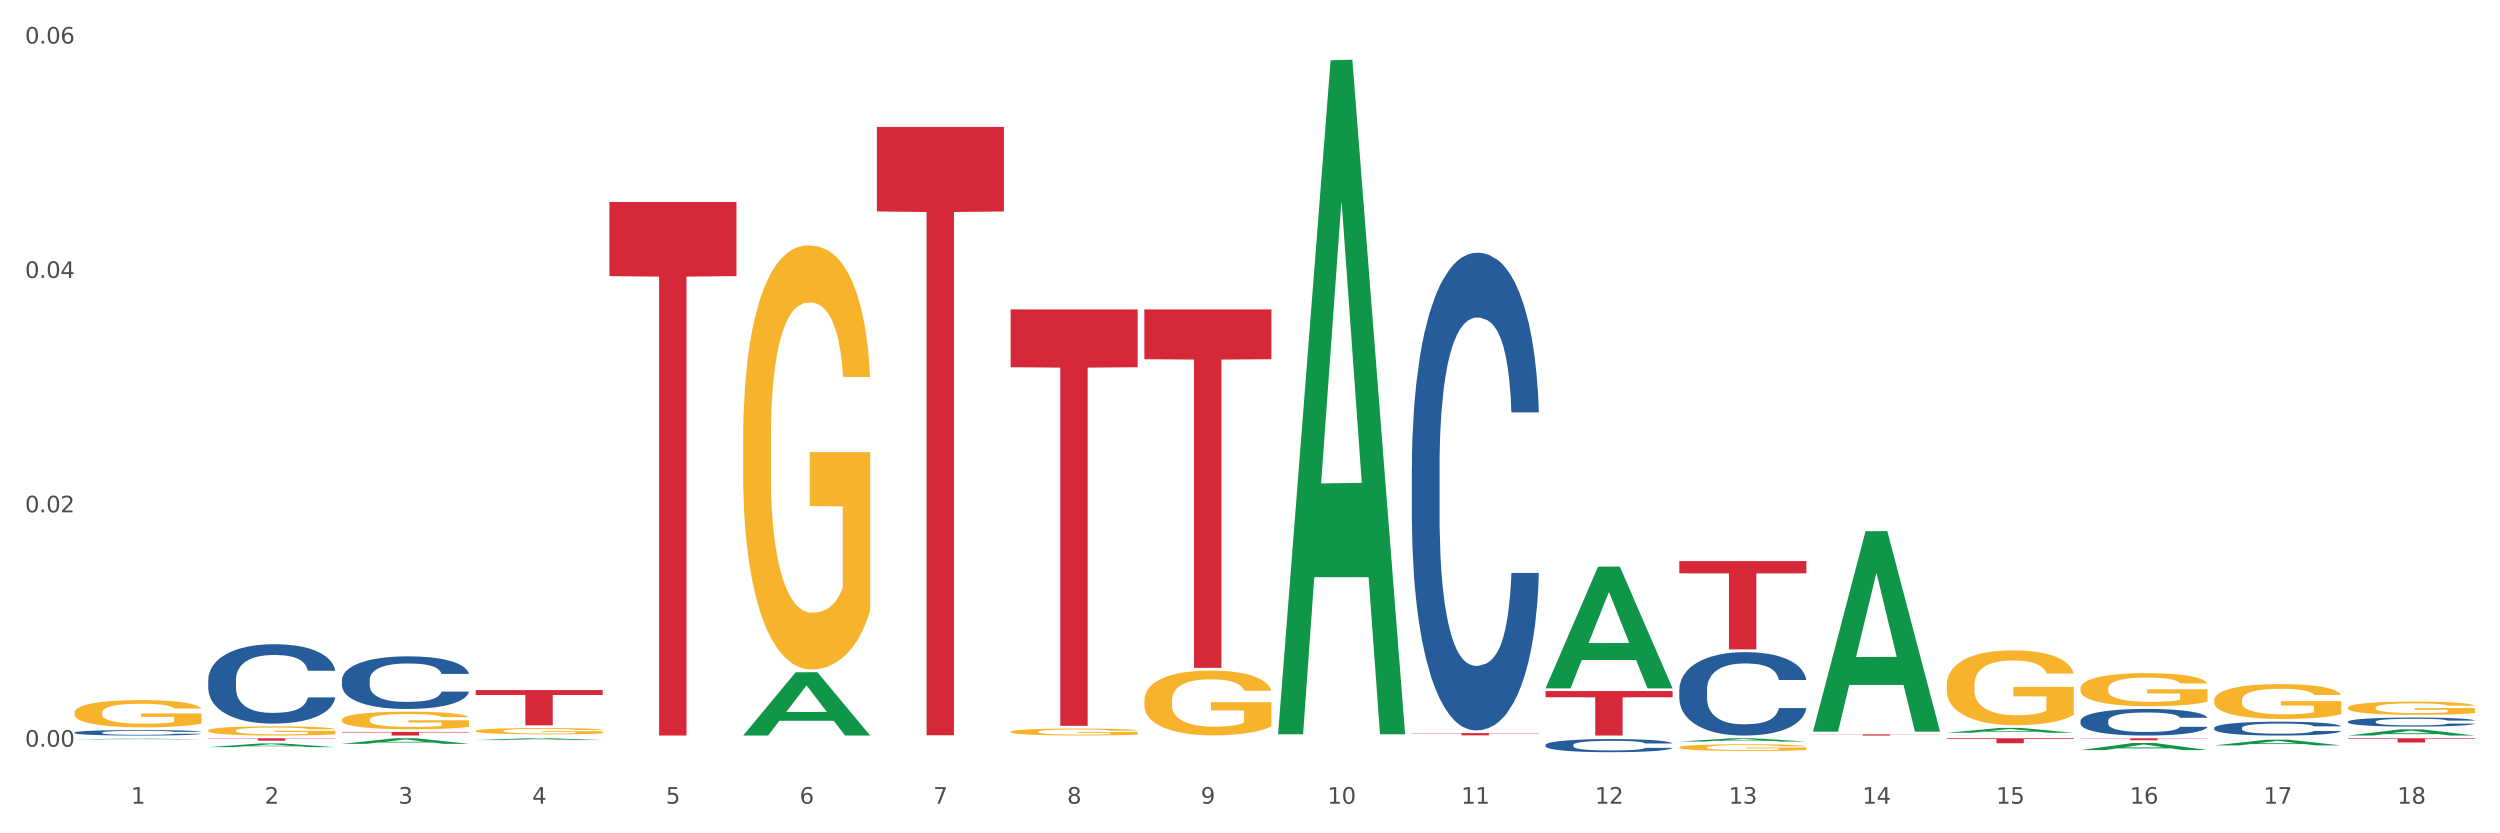 <?xml version="1.0" encoding="utf-8" standalone="no"?>
<!DOCTYPE svg PUBLIC "-//W3C//DTD SVG 1.1//EN"
  "http://www.w3.org/Graphics/SVG/1.1/DTD/svg11.dtd">
<svg xmlns:xlink="http://www.w3.org/1999/xlink" width="1080pt" height="360pt" viewBox="0 0 1080 360" xmlns="http://www.w3.org/2000/svg" version="1.1">
 <rect x="0" y="0" width="1080" height="360" fill="#333333" stroke="none"/>
 <defs>
  <style type="text/css">*{stroke-linejoin: round; stroke-linecap: butt}</style>
 </defs>
 <g id="figure_1">
  <g id="patch_1">
   <path d="M 0 360 
L 1080 360 
L 1080 0 
L 0 0 
z
" style="fill: #ffffff; stroke: #ffffff; stroke-linejoin: miter"/>
  </g>
  <g id="axes_1">
   <g id="matplotlib.axis_1">
    <g id="xtick_1">
     <g id="text_1">
      <!-- 1 -->
      <g style="fill: #4d4d4d" transform="translate(56.563 347.204) scale(0.096 -0.096)">
       <defs>
        <path id="DejaVuSans-31" d="M 794 531 
L 1825 531 
L 1825 4091 
L 703 3866 
L 703 4441 
L 1819 4666 
L 2450 4666 
L 2450 531 
L 3481 531 
L 3481 0 
L 794 0 
L 794 531 
z
" transform="scale(0.016)"/>
       </defs>
       <use xlink:href="#DejaVuSans-31"/>
      </g>
     </g>
    </g>
    <g id="xtick_2">
     <g id="text_2">
      <!-- 2 -->
      <g style="fill: #4d4d4d" transform="translate(114.336 347.204) scale(0.096 -0.096)">
       <defs>
        <path id="DejaVuSans-32" d="M 1228 531 
L 3431 531 
L 3431 0 
L 469 0 
L 469 531 
Q 828 903 1448 1529 
Q 2069 2156 2228 2338 
Q 2531 2678 2651 2914 
Q 2772 3150 2772 3378 
Q 2772 3750 2511 3984 
Q 2250 4219 1831 4219 
Q 1534 4219 1204 4116 
Q 875 4013 500 3803 
L 500 4441 
Q 881 4594 1212 4672 
Q 1544 4750 1819 4750 
Q 2544 4750 2975 4387 
Q 3406 4025 3406 3419 
Q 3406 3131 3298 2873 
Q 3191 2616 2906 2266 
Q 2828 2175 2409 1742 
Q 1991 1309 1228 531 
z
" transform="scale(0.016)"/>
       </defs>
       <use xlink:href="#DejaVuSans-32"/>
      </g>
     </g>
    </g>
    <g id="xtick_3">
     <g id="text_3">
      <!-- 3 -->
      <g style="fill: #4d4d4d" transform="translate(172.109 347.204) scale(0.096 -0.096)">
       <defs>
        <path id="DejaVuSans-33" d="M 2597 2516 
Q 3050 2419 3304 2112 
Q 3559 1806 3559 1356 
Q 3559 666 3084 287 
Q 2609 -91 1734 -91 
Q 1441 -91 1130 -33 
Q 819 25 488 141 
L 488 750 
Q 750 597 1062 519 
Q 1375 441 1716 441 
Q 2309 441 2620 675 
Q 2931 909 2931 1356 
Q 2931 1769 2642 2001 
Q 2353 2234 1838 2234 
L 1294 2234 
L 1294 2753 
L 1863 2753 
Q 2328 2753 2575 2939 
Q 2822 3125 2822 3475 
Q 2822 3834 2567 4026 
Q 2313 4219 1838 4219 
Q 1578 4219 1281 4162 
Q 984 4106 628 3988 
L 628 4550 
Q 988 4650 1302 4700 
Q 1616 4750 1894 4750 
Q 2613 4750 3031 4423 
Q 3450 4097 3450 3541 
Q 3450 3153 3228 2886 
Q 3006 2619 2597 2516 
z
" transform="scale(0.016)"/>
       </defs>
       <use xlink:href="#DejaVuSans-33"/>
      </g>
     </g>
    </g>
    <g id="xtick_4">
     <g id="text_4">
      <!-- 4 -->
      <g style="fill: #4d4d4d" transform="translate(229.882 347.204) scale(0.096 -0.096)">
       <defs>
        <path id="DejaVuSans-34" d="M 2419 4116 
L 825 1625 
L 2419 1625 
L 2419 4116 
z
M 2253 4666 
L 3047 4666 
L 3047 1625 
L 3713 1625 
L 3713 1100 
L 3047 1100 
L 3047 0 
L 2419 0 
L 2419 1100 
L 313 1100 
L 313 1709 
L 2253 4666 
z
" transform="scale(0.016)"/>
       </defs>
       <use xlink:href="#DejaVuSans-34"/>
      </g>
     </g>
    </g>
    <g id="xtick_5">
     <g id="text_5">
      <!-- 5 -->
      <g style="fill: #4d4d4d" transform="translate(287.655 347.204) scale(0.096 -0.096)">
       <defs>
        <path id="DejaVuSans-35" d="M 691 4666 
L 3169 4666 
L 3169 4134 
L 1269 4134 
L 1269 2991 
Q 1406 3038 1543 3061 
Q 1681 3084 1819 3084 
Q 2600 3084 3056 2656 
Q 3513 2228 3513 1497 
Q 3513 744 3044 326 
Q 2575 -91 1722 -91 
Q 1428 -91 1123 -41 
Q 819 9 494 109 
L 494 744 
Q 775 591 1075 516 
Q 1375 441 1709 441 
Q 2250 441 2565 725 
Q 2881 1009 2881 1497 
Q 2881 1984 2565 2268 
Q 2250 2553 1709 2553 
Q 1456 2553 1204 2497 
Q 953 2441 691 2322 
L 691 4666 
z
" transform="scale(0.016)"/>
       </defs>
       <use xlink:href="#DejaVuSans-35"/>
      </g>
     </g>
    </g>
    <g id="xtick_6">
     <g id="text_6">
      <!-- 6 -->
      <g style="fill: #4d4d4d" transform="translate(345.428 347.204) scale(0.096 -0.096)">
       <defs>
        <path id="DejaVuSans-36" d="M 2113 2584 
Q 1688 2584 1439 2293 
Q 1191 2003 1191 1497 
Q 1191 994 1439 701 
Q 1688 409 2113 409 
Q 2538 409 2786 701 
Q 3034 994 3034 1497 
Q 3034 2003 2786 2293 
Q 2538 2584 2113 2584 
z
M 3366 4563 
L 3366 3988 
Q 3128 4100 2886 4159 
Q 2644 4219 2406 4219 
Q 1781 4219 1451 3797 
Q 1122 3375 1075 2522 
Q 1259 2794 1537 2939 
Q 1816 3084 2150 3084 
Q 2853 3084 3261 2657 
Q 3669 2231 3669 1497 
Q 3669 778 3244 343 
Q 2819 -91 2113 -91 
Q 1303 -91 875 529 
Q 447 1150 447 2328 
Q 447 3434 972 4092 
Q 1497 4750 2381 4750 
Q 2619 4750 2861 4703 
Q 3103 4656 3366 4563 
z
" transform="scale(0.016)"/>
       </defs>
       <use xlink:href="#DejaVuSans-36"/>
      </g>
     </g>
    </g>
    <g id="xtick_7">
     <g id="text_7">
      <!-- 7 -->
      <g style="fill: #4d4d4d" transform="translate(403.201 347.204) scale(0.096 -0.096)">
       <defs>
        <path id="DejaVuSans-37" d="M 525 4666 
L 3525 4666 
L 3525 4397 
L 1831 0 
L 1172 0 
L 2766 4134 
L 525 4134 
L 525 4666 
z
" transform="scale(0.016)"/>
       </defs>
       <use xlink:href="#DejaVuSans-37"/>
      </g>
     </g>
    </g>
    <g id="xtick_8">
     <g id="text_8">
      <!-- 8 -->
      <g style="fill: #4d4d4d" transform="translate(460.974 347.204) scale(0.096 -0.096)">
       <defs>
        <path id="DejaVuSans-38" d="M 2034 2216 
Q 1584 2216 1326 1975 
Q 1069 1734 1069 1313 
Q 1069 891 1326 650 
Q 1584 409 2034 409 
Q 2484 409 2743 651 
Q 3003 894 3003 1313 
Q 3003 1734 2745 1975 
Q 2488 2216 2034 2216 
z
M 1403 2484 
Q 997 2584 770 2862 
Q 544 3141 544 3541 
Q 544 4100 942 4425 
Q 1341 4750 2034 4750 
Q 2731 4750 3128 4425 
Q 3525 4100 3525 3541 
Q 3525 3141 3298 2862 
Q 3072 2584 2669 2484 
Q 3125 2378 3379 2068 
Q 3634 1759 3634 1313 
Q 3634 634 3220 271 
Q 2806 -91 2034 -91 
Q 1263 -91 848 271 
Q 434 634 434 1313 
Q 434 1759 690 2068 
Q 947 2378 1403 2484 
z
M 1172 3481 
Q 1172 3119 1398 2916 
Q 1625 2713 2034 2713 
Q 2441 2713 2670 2916 
Q 2900 3119 2900 3481 
Q 2900 3844 2670 4047 
Q 2441 4250 2034 4250 
Q 1625 4250 1398 4047 
Q 1172 3844 1172 3481 
z
" transform="scale(0.016)"/>
       </defs>
       <use xlink:href="#DejaVuSans-38"/>
      </g>
     </g>
    </g>
    <g id="xtick_9">
     <g id="text_9">
      <!-- 9 -->
      <g style="fill: #4d4d4d" transform="translate(518.747 347.204) scale(0.096 -0.096)">
       <defs>
        <path id="DejaVuSans-39" d="M 703 97 
L 703 672 
Q 941 559 1184 500 
Q 1428 441 1663 441 
Q 2288 441 2617 861 
Q 2947 1281 2994 2138 
Q 2813 1869 2534 1725 
Q 2256 1581 1919 1581 
Q 1219 1581 811 2004 
Q 403 2428 403 3163 
Q 403 3881 828 4315 
Q 1253 4750 1959 4750 
Q 2769 4750 3195 4129 
Q 3622 3509 3622 2328 
Q 3622 1225 3098 567 
Q 2575 -91 1691 -91 
Q 1453 -91 1209 -44 
Q 966 3 703 97 
z
M 1959 2075 
Q 2384 2075 2632 2365 
Q 2881 2656 2881 3163 
Q 2881 3666 2632 3958 
Q 2384 4250 1959 4250 
Q 1534 4250 1286 3958 
Q 1038 3666 1038 3163 
Q 1038 2656 1286 2365 
Q 1534 2075 1959 2075 
z
" transform="scale(0.016)"/>
       </defs>
       <use xlink:href="#DejaVuSans-39"/>
      </g>
     </g>
    </g>
    <g id="xtick_10">
     <g id="text_10">
      <!-- 10 -->
      <g style="fill: #4d4d4d" transform="translate(573.466 347.204) scale(0.096 -0.096)">
       <defs>
        <path id="DejaVuSans-30" d="M 2034 4250 
Q 1547 4250 1301 3770 
Q 1056 3291 1056 2328 
Q 1056 1369 1301 889 
Q 1547 409 2034 409 
Q 2525 409 2770 889 
Q 3016 1369 3016 2328 
Q 3016 3291 2770 3770 
Q 2525 4250 2034 4250 
z
M 2034 4750 
Q 2819 4750 3233 4129 
Q 3647 3509 3647 2328 
Q 3647 1150 3233 529 
Q 2819 -91 2034 -91 
Q 1250 -91 836 529 
Q 422 1150 422 2328 
Q 422 3509 836 4129 
Q 1250 4750 2034 4750 
z
" transform="scale(0.016)"/>
       </defs>
       <use xlink:href="#DejaVuSans-31"/>
       <use xlink:href="#DejaVuSans-30" transform="translate(63.623 0)"/>
      </g>
     </g>
    </g>
    <g id="xtick_11">
     <g id="text_11">
      <!-- 11 -->
      <g style="fill: #4d4d4d" transform="translate(631.239 347.204) scale(0.096 -0.096)">
       <use xlink:href="#DejaVuSans-31"/>
       <use xlink:href="#DejaVuSans-31" transform="translate(63.623 0)"/>
      </g>
     </g>
    </g>
    <g id="xtick_12">
     <g id="text_12">
      <!-- 12 -->
      <g style="fill: #4d4d4d" transform="translate(689.012 347.204) scale(0.096 -0.096)">
       <use xlink:href="#DejaVuSans-31"/>
       <use xlink:href="#DejaVuSans-32" transform="translate(63.623 0)"/>
      </g>
     </g>
    </g>
    <g id="xtick_13">
     <g id="text_13">
      <!-- 13 -->
      <g style="fill: #4d4d4d" transform="translate(746.785 347.204) scale(0.096 -0.096)">
       <use xlink:href="#DejaVuSans-31"/>
       <use xlink:href="#DejaVuSans-33" transform="translate(63.623 0)"/>
      </g>
     </g>
    </g>
    <g id="xtick_14">
     <g id="text_14">
      <!-- 14 -->
      <g style="fill: #4d4d4d" transform="translate(804.558 347.204) scale(0.096 -0.096)">
       <use xlink:href="#DejaVuSans-31"/>
       <use xlink:href="#DejaVuSans-34" transform="translate(63.623 0)"/>
      </g>
     </g>
    </g>
    <g id="xtick_15">
     <g id="text_15">
      <!-- 15 -->
      <g style="fill: #4d4d4d" transform="translate(862.331 347.204) scale(0.096 -0.096)">
       <use xlink:href="#DejaVuSans-31"/>
       <use xlink:href="#DejaVuSans-35" transform="translate(63.623 0)"/>
      </g>
     </g>
    </g>
    <g id="xtick_16">
     <g id="text_16">
      <!-- 16 -->
      <g style="fill: #4d4d4d" transform="translate(920.104 347.204) scale(0.096 -0.096)">
       <use xlink:href="#DejaVuSans-31"/>
       <use xlink:href="#DejaVuSans-36" transform="translate(63.623 0)"/>
      </g>
     </g>
    </g>
    <g id="xtick_17">
     <g id="text_17">
      <!-- 17 -->
      <g style="fill: #4d4d4d" transform="translate(977.877 347.204) scale(0.096 -0.096)">
       <use xlink:href="#DejaVuSans-31"/>
       <use xlink:href="#DejaVuSans-37" transform="translate(63.623 0)"/>
      </g>
     </g>
    </g>
    <g id="xtick_18">
     <g id="text_18">
      <!-- 18 -->
      <g style="fill: #4d4d4d" transform="translate(1035.65 347.204) scale(0.096 -0.096)">
       <use xlink:href="#DejaVuSans-31"/>
       <use xlink:href="#DejaVuSans-38" transform="translate(63.623 0)"/>
      </g>
     </g>
    </g>
    <g id="xtick_19"/>
    <g id="xtick_20"/>
    <g id="xtick_21"/>
    <g id="xtick_22"/>
    <g id="xtick_23"/>
    <g id="xtick_24"/>
    <g id="xtick_25"/>
    <g id="xtick_26"/>
    <g id="xtick_27"/>
    <g id="xtick_28"/>
    <g id="xtick_29"/>
    <g id="xtick_30"/>
    <g id="xtick_31"/>
    <g id="xtick_32"/>
    <g id="xtick_33"/>
    <g id="xtick_34"/>
    <g id="xtick_35"/>
   </g>
   <g id="matplotlib.axis_2">
    <g id="ytick_1">
     <g id="text_19">
      <!-- 0.00 -->
      <g style="fill: #4d4d4d" transform="translate(10.8 322.582) scale(0.096 -0.096)">
       <defs>
        <path id="DejaVuSans-2e" d="M 684 794 
L 1344 794 
L 1344 0 
L 684 0 
L 684 794 
z
" transform="scale(0.016)"/>
       </defs>
       <use xlink:href="#DejaVuSans-30"/>
       <use xlink:href="#DejaVuSans-2e" transform="translate(63.623 0)"/>
       <use xlink:href="#DejaVuSans-30" transform="translate(95.41 0)"/>
       <use xlink:href="#DejaVuSans-30" transform="translate(159.033 0)"/>
      </g>
     </g>
    </g>
    <g id="ytick_2">
     <g id="text_20">
      <!-- 0.02 -->
      <g style="fill: #4d4d4d" transform="translate(10.8 221.33) scale(0.096 -0.096)">
       <use xlink:href="#DejaVuSans-30"/>
       <use xlink:href="#DejaVuSans-2e" transform="translate(63.623 0)"/>
       <use xlink:href="#DejaVuSans-30" transform="translate(95.41 0)"/>
       <use xlink:href="#DejaVuSans-32" transform="translate(159.033 0)"/>
      </g>
     </g>
    </g>
    <g id="ytick_3">
     <g id="text_21">
      <!-- 0.04 -->
      <g style="fill: #4d4d4d" transform="translate(10.8 120.077) scale(0.096 -0.096)">
       <use xlink:href="#DejaVuSans-30"/>
       <use xlink:href="#DejaVuSans-2e" transform="translate(63.623 0)"/>
       <use xlink:href="#DejaVuSans-30" transform="translate(95.41 0)"/>
       <use xlink:href="#DejaVuSans-34" transform="translate(159.033 0)"/>
      </g>
     </g>
    </g>
    <g id="ytick_4">
     <g id="text_22">
      <!-- 0.06 -->
      <g style="fill: #4d4d4d" transform="translate(10.8 18.824) scale(0.096 -0.096)">
       <use xlink:href="#DejaVuSans-30"/>
       <use xlink:href="#DejaVuSans-2e" transform="translate(63.623 0)"/>
       <use xlink:href="#DejaVuSans-30" transform="translate(95.41 0)"/>
       <use xlink:href="#DejaVuSans-36" transform="translate(159.033 0)"/>
      </g>
     </g>
    </g>
    <g id="ytick_5"/>
    <g id="ytick_6"/>
    <g id="ytick_7"/>
   </g>
   <g id="PolyCollection_1">
    <path d="M 32.175 319.411 
L 32.232 319.41 
L 54.864 319.088 
L 64.257 319.088 
L 87.059 319.411 
L 76.196 319.411 
L 71.273 319.336 
L 47.905 319.336 
L 47.735 319.337 
L 42.982 319.411 
L 32.175 319.411 
L 32.175 319.411 
L 50.847 319.291 
L 68.331 319.291 
L 59.674 319.157 
L 59.561 319.156 
L 59.447 319.157 
L 50.79 319.291 
L 50.847 319.291 
L 32.175 319.411 
z
" clip-path="url(#p26b503b01c)" style="fill: #109648"/>
    <path d="M 956.543 302.499 
L 956.607 302.485 
L 956.607 301.99 
L 956.737 301.564 
L 957.385 300.533 
L 958.357 299.68 
L 959.07 299.226 
L 959.783 298.855 
L 960.625 298.484 
L 961.662 298.099 
L 963.541 297.535 
L 964.707 297.247 
L 966.133 296.944 
L 968.725 296.504 
L 970.604 296.257 
L 972.548 296.051 
L 975.723 295.803 
L 977.797 295.693 
L 980 295.611 
L 982.656 295.556 
L 984.665 295.542 
L 989.072 295.583 
L 992.83 295.707 
L 994.644 295.803 
L 996.977 295.968 
L 998.208 296.078 
L 1000.217 296.298 
L 1002.29 296.587 
L 1003.716 296.834 
L 1005.854 297.302 
L 1007.474 297.769 
L 1008.965 298.347 
L 1009.742 298.745 
L 1010.325 299.116 
L 1010.844 299.543 
L 1011.362 300.216 
L 999.698 300.216 
L 999.245 299.735 
L 998.532 299.281 
L 997.495 298.841 
L 996.588 298.567 
L 995.033 298.223 
L 993.607 298.003 
L 992.117 297.838 
L 990.303 297.7 
L 988.877 297.632 
L 986.868 297.577 
L 982.916 297.59 
L 980.259 297.7 
L 978.445 297.838 
L 977.278 297.962 
L 976.241 298.099 
L 975.075 298.292 
L 973.714 298.58 
L 972.742 298.841 
L 971.77 299.171 
L 970.993 299.501 
L 970.28 299.886 
L 969.697 300.299 
L 969.243 300.725 
L 968.854 301.248 
L 968.53 302.114 
L 968.53 303.997 
L 968.66 304.423 
L 968.984 304.987 
L 969.373 305.413 
L 970.021 305.922 
L 970.604 306.266 
L 971.706 306.761 
L 972.937 307.173 
L 973.909 307.434 
L 974.881 307.654 
L 976.565 307.957 
L 978.445 308.204 
L 980.065 308.356 
L 982.268 308.493 
L 983.758 308.548 
L 985.054 308.576 
L 988.229 308.576 
L 990.497 308.534 
L 993.024 308.438 
L 994.968 308.314 
L 996.588 308.163 
L 998.403 307.916 
L 999.569 307.682 
L 999.569 304.808 
L 985.313 304.795 
L 985.313 302.884 
L 1011.427 302.884 
L 1011.427 308.493 
L 1010.325 308.782 
L 1009.094 309.043 
L 1007.798 309.277 
L 1005.854 309.565 
L 1003.522 309.84 
L 1001.448 310.033 
L 999.245 310.198 
L 996.653 310.349 
L 993.283 310.487 
L 991.21 310.542 
L 988.618 310.583 
L 985.572 310.597 
L 982.916 310.569 
L 980.324 310.5 
L 977.602 310.377 
L 974.945 310.198 
L 972.937 310.019 
L 970.928 309.799 
L 968.79 309.51 
L 967.105 309.236 
L 965.809 308.988 
L 964.383 308.672 
L 962.828 308.259 
L 961.662 307.888 
L 960.625 307.503 
L 959.523 307.008 
L 958.746 306.582 
L 957.968 306.046 
L 957.515 305.647 
L 956.996 305.028 
L 956.607 304.162 
L 956.543 302.499 
z
" clip-path="url(#p26b503b01c)" style="fill: #f7b32b"/>
    <path d="M 1014.316 305.727 
L 1014.38 305.721 
L 1014.38 305.533 
L 1014.51 305.371 
L 1015.158 304.979 
L 1016.13 304.654 
L 1016.843 304.482 
L 1017.556 304.34 
L 1018.398 304.199 
L 1019.435 304.053 
L 1021.314 303.838 
L 1022.48 303.729 
L 1023.906 303.613 
L 1026.498 303.446 
L 1028.377 303.352 
L 1030.321 303.273 
L 1033.496 303.179 
L 1035.57 303.137 
L 1037.773 303.106 
L 1040.429 303.085 
L 1042.438 303.08 
L 1046.845 303.096 
L 1050.603 303.143 
L 1052.417 303.179 
L 1054.75 303.242 
L 1055.981 303.284 
L 1057.99 303.368 
L 1060.063 303.477 
L 1061.489 303.572 
L 1063.627 303.749 
L 1065.247 303.927 
L 1066.738 304.147 
L 1067.515 304.299 
L 1068.098 304.44 
L 1068.617 304.602 
L 1069.135 304.858 
L 1057.471 304.858 
L 1057.018 304.675 
L 1056.305 304.503 
L 1055.268 304.335 
L 1054.361 304.231 
L 1052.806 304.1 
L 1051.38 304.016 
L 1049.89 303.953 
L 1048.076 303.901 
L 1046.65 303.875 
L 1044.641 303.854 
L 1040.689 303.859 
L 1038.032 303.901 
L 1036.218 303.953 
L 1035.051 304.001 
L 1034.014 304.053 
L 1032.848 304.126 
L 1031.487 304.236 
L 1030.515 304.335 
L 1029.543 304.461 
L 1028.766 304.586 
L 1028.053 304.733 
L 1027.47 304.89 
L 1027.016 305.052 
L 1026.627 305.251 
L 1026.303 305.58 
L 1026.303 306.297 
L 1026.433 306.459 
L 1026.757 306.673 
L 1027.146 306.835 
L 1027.794 307.029 
L 1028.377 307.16 
L 1029.479 307.348 
L 1030.71 307.505 
L 1031.682 307.604 
L 1032.654 307.688 
L 1034.338 307.803 
L 1036.218 307.897 
L 1037.838 307.955 
L 1040.041 308.007 
L 1041.531 308.028 
L 1042.827 308.038 
L 1046.002 308.038 
L 1048.27 308.023 
L 1050.797 307.986 
L 1052.741 307.939 
L 1054.361 307.881 
L 1056.176 307.787 
L 1057.342 307.698 
L 1057.342 306.605 
L 1043.086 306.6 
L 1043.086 305.873 
L 1069.2 305.873 
L 1069.2 308.007 
L 1068.098 308.117 
L 1066.867 308.216 
L 1065.571 308.305 
L 1063.627 308.415 
L 1061.295 308.52 
L 1059.221 308.593 
L 1057.018 308.656 
L 1054.426 308.713 
L 1051.056 308.765 
L 1048.983 308.786 
L 1046.391 308.802 
L 1043.345 308.807 
L 1040.689 308.797 
L 1038.097 308.771 
L 1035.375 308.724 
L 1032.718 308.656 
L 1030.71 308.588 
L 1028.701 308.504 
L 1026.563 308.394 
L 1024.878 308.289 
L 1023.582 308.195 
L 1022.156 308.075 
L 1020.601 307.918 
L 1019.435 307.777 
L 1018.398 307.63 
L 1017.296 307.442 
L 1016.519 307.28 
L 1015.741 307.076 
L 1015.288 306.924 
L 1014.769 306.689 
L 1014.38 306.359 
L 1014.316 305.727 
z
" clip-path="url(#p26b503b01c)" style="fill: #f7b32b"/>
    <path d="M 89.948 318.935 
L 144.832 318.935 
L 144.832 319.08 
L 123.243 319.081 
L 123.243 319.979 
L 111.407 319.979 
L 111.407 319.081 
L 89.948 319.08 
L 89.948 318.936 
L 89.948 318.935 
z
" clip-path="url(#p26b503b01c)" style="fill: #d62839"/>
    <path d="M 147.721 316.208 
L 202.605 316.208 
L 202.605 316.424 
L 181.016 316.426 
L 181.016 317.762 
L 169.18 317.762 
L 169.18 316.426 
L 147.721 316.424 
L 147.721 316.21 
L 147.721 316.208 
z
" clip-path="url(#p26b503b01c)" style="fill: #d62839"/>
    <path d="M 205.494 298.112 
L 260.378 298.112 
L 260.378 300.228 
L 238.789 300.243 
L 238.789 313.343 
L 226.953 313.343 
L 226.953 300.243 
L 205.494 300.228 
L 205.494 298.126 
L 205.494 298.112 
z
" clip-path="url(#p26b503b01c)" style="fill: #d62839"/>
    <path d="M 263.267 87.255 
L 318.151 87.255 
L 318.151 119.288 
L 296.562 119.504 
L 296.562 317.762 
L 284.726 317.762 
L 284.726 119.504 
L 263.267 119.288 
L 263.267 87.472 
L 263.267 87.255 
z
" clip-path="url(#p26b503b01c)" style="fill: #d62839"/>
    <path d="M 898.77 297.406 
L 898.835 297.393 
L 898.835 296.924 
L 898.964 296.52 
L 899.612 295.542 
L 900.584 294.734 
L 901.297 294.304 
L 902.01 293.952 
L 902.852 293.6 
L 903.889 293.235 
L 905.768 292.701 
L 906.934 292.427 
L 908.36 292.141 
L 910.952 291.723 
L 912.831 291.489 
L 914.775 291.293 
L 917.95 291.059 
L 920.024 290.954 
L 922.227 290.876 
L 924.884 290.824 
L 926.892 290.811 
L 931.299 290.85 
L 935.057 290.968 
L 936.871 291.059 
L 939.204 291.215 
L 940.435 291.319 
L 942.444 291.528 
L 944.517 291.802 
L 945.943 292.036 
L 948.081 292.479 
L 949.701 292.923 
L 951.192 293.47 
L 951.969 293.848 
L 952.552 294.2 
L 953.071 294.604 
L 953.589 295.243 
L 941.926 295.243 
L 941.472 294.786 
L 940.759 294.356 
L 939.722 293.939 
L 938.815 293.679 
L 937.26 293.353 
L 935.834 293.144 
L 934.344 292.988 
L 932.53 292.857 
L 931.104 292.792 
L 929.095 292.74 
L 925.143 292.753 
L 922.486 292.857 
L 920.672 292.988 
L 919.505 293.105 
L 918.468 293.235 
L 917.302 293.418 
L 915.941 293.692 
L 914.969 293.939 
L 913.997 294.252 
L 913.22 294.565 
L 912.507 294.93 
L 911.924 295.321 
L 911.47 295.725 
L 911.081 296.22 
L 910.757 297.041 
L 910.757 298.827 
L 910.887 299.231 
L 911.211 299.765 
L 911.6 300.169 
L 912.248 300.652 
L 912.831 300.977 
L 913.933 301.447 
L 915.164 301.838 
L 916.136 302.085 
L 917.108 302.294 
L 918.792 302.581 
L 920.672 302.815 
L 922.292 302.959 
L 924.495 303.089 
L 925.985 303.141 
L 927.281 303.167 
L 930.456 303.167 
L 932.724 303.128 
L 935.251 303.037 
L 937.195 302.92 
L 938.815 302.776 
L 940.63 302.542 
L 941.796 302.32 
L 941.796 299.596 
L 927.54 299.583 
L 927.54 297.771 
L 953.654 297.771 
L 953.654 303.089 
L 952.552 303.363 
L 951.321 303.61 
L 950.025 303.832 
L 948.081 304.106 
L 945.749 304.366 
L 943.675 304.549 
L 941.472 304.705 
L 938.88 304.849 
L 935.51 304.979 
L 933.437 305.031 
L 930.845 305.07 
L 927.799 305.083 
L 925.143 305.057 
L 922.551 304.992 
L 919.829 304.875 
L 917.172 304.705 
L 915.164 304.536 
L 913.155 304.327 
L 911.017 304.053 
L 909.332 303.793 
L 908.036 303.558 
L 906.61 303.258 
L 905.055 302.867 
L 903.889 302.515 
L 902.852 302.151 
L 901.75 301.681 
L 900.973 301.277 
L 900.195 300.769 
L 899.742 300.391 
L 899.223 299.804 
L 898.835 298.983 
L 898.77 297.406 
z
" clip-path="url(#p26b503b01c)" style="fill: #f7b32b"/>
    <path d="M 89.948 293.712 
L 90.013 293.681 
L 90.013 292.804 
L 90.207 291.614 
L 90.921 289.422 
L 91.829 287.762 
L 93.386 285.821 
L 94.23 285.006 
L 95.333 284.098 
L 97.603 282.626 
L 100.198 281.374 
L 102.015 280.685 
L 103.377 280.246 
L 106.426 279.464 
L 108.178 279.119 
L 109.994 278.837 
L 111.551 278.649 
L 114.146 278.43 
L 116.222 278.336 
L 118.623 278.305 
L 120.634 278.336 
L 123.294 278.461 
L 127.186 278.837 
L 128.678 279.056 
L 130.69 279.432 
L 132.766 279.933 
L 134.452 280.434 
L 136.399 281.155 
L 138.41 282.094 
L 140.356 283.284 
L 141.718 284.38 
L 142.821 285.539 
L 143.794 286.948 
L 144.508 288.482 
L 144.832 289.766 
L 132.96 289.766 
L 132.636 288.608 
L 131.987 287.355 
L 131.338 286.51 
L 130.625 285.821 
L 129.522 285.038 
L 128.549 284.537 
L 126.927 283.942 
L 125.435 283.566 
L 124.202 283.347 
L 122.71 283.159 
L 119.531 282.971 
L 117.26 282.971 
L 115.833 283.034 
L 114.082 283.19 
L 112.589 283.409 
L 110.838 283.785 
L 109.475 284.192 
L 108.113 284.725 
L 107.335 285.1 
L 106.167 285.789 
L 105.388 286.353 
L 104.35 287.324 
L 103.766 288.013 
L 102.728 289.798 
L 102.274 291.113 
L 102.08 292.021 
L 101.95 293.023 
L 101.95 297.908 
L 102.339 300.1 
L 102.663 301.04 
L 103.183 302.105 
L 104.156 303.483 
L 105.583 304.829 
L 107.075 305.8 
L 108.308 306.395 
L 109.475 306.833 
L 110.643 307.178 
L 112.07 307.491 
L 113.238 307.679 
L 114.99 307.867 
L 117.066 307.961 
L 118.688 307.961 
L 121.996 307.804 
L 123.488 307.648 
L 124.916 307.428 
L 126.473 307.084 
L 127.705 306.708 
L 128.419 306.426 
L 129.587 305.831 
L 130.495 305.205 
L 131.273 304.485 
L 131.792 303.858 
L 132.376 302.919 
L 132.83 301.854 
L 132.96 301.29 
L 144.832 301.29 
L 144.573 302.418 
L 144.119 303.514 
L 143.21 304.986 
L 142.497 305.831 
L 141.394 306.865 
L 140.226 307.741 
L 138.604 308.712 
L 137.112 309.432 
L 135.555 310.059 
L 133.868 310.622 
L 130.819 311.405 
L 129.716 311.625 
L 127.381 312 
L 125.564 312.22 
L 122.905 312.439 
L 120.18 312.564 
L 117.325 312.595 
L 114.795 312.533 
L 112.006 312.345 
L 110.254 312.157 
L 108.308 311.875 
L 106.037 311.437 
L 103.896 310.904 
L 101.885 310.278 
L 100.004 309.558 
L 98.252 308.744 
L 95.981 307.397 
L 94.295 306.082 
L 93.062 304.86 
L 92.219 303.827 
L 91.375 302.512 
L 90.921 301.604 
L 90.207 299.412 
L 89.948 297.376 
L 89.948 293.712 
z
" clip-path="url(#p26b503b01c)" style="fill: #255c99"/>
    <path d="M 494.359 133.671 
L 549.243 133.671 
L 549.243 155.191 
L 527.654 155.336 
L 527.654 288.525 
L 515.818 288.525 
L 515.818 155.336 
L 494.359 155.191 
L 494.359 133.817 
L 494.359 133.671 
z
" clip-path="url(#p26b503b01c)" style="fill: #d62839"/>
    <path d="M 609.905 316.714 
L 664.789 316.714 
L 664.789 316.846 
L 643.2 316.847 
L 643.2 317.667 
L 631.364 317.667 
L 631.364 316.847 
L 609.905 316.846 
L 609.905 316.715 
L 609.905 316.714 
z
" clip-path="url(#p26b503b01c)" style="fill: #d62839"/>
    <path d="M 667.678 298.549 
L 722.562 298.549 
L 722.562 301.219 
L 700.973 301.237 
L 700.973 317.762 
L 689.137 317.762 
L 689.137 301.237 
L 667.678 301.219 
L 667.678 298.567 
L 667.678 298.549 
z
" clip-path="url(#p26b503b01c)" style="fill: #d62839"/>
    <path d="M 725.451 242.385 
L 780.335 242.385 
L 780.335 247.689 
L 758.746 247.725 
L 758.746 280.55 
L 746.91 280.55 
L 746.91 247.725 
L 725.451 247.689 
L 725.451 242.421 
L 725.451 242.385 
z
" clip-path="url(#p26b503b01c)" style="fill: #d62839"/>
    <path d="M 783.224 317.245 
L 838.108 317.245 
L 838.108 317.317 
L 816.519 317.317 
L 816.519 317.762 
L 804.683 317.762 
L 804.683 317.317 
L 783.224 317.317 
L 783.224 317.245 
L 783.224 317.245 
z
" clip-path="url(#p26b503b01c)" style="fill: #d62839"/>
    <path d="M 840.997 318.935 
L 895.881 318.935 
L 895.881 319.237 
L 874.291 319.239 
L 874.291 321.104 
L 862.456 321.104 
L 862.456 319.239 
L 840.997 319.237 
L 840.997 318.937 
L 840.997 318.935 
z
" clip-path="url(#p26b503b01c)" style="fill: #d62839"/>
    <path d="M 436.586 133.646 
L 491.47 133.646 
L 491.47 158.648 
L 469.881 158.817 
L 469.881 313.556 
L 458.045 313.556 
L 458.045 158.817 
L 436.586 158.648 
L 436.586 133.815 
L 436.586 133.646 
z
" clip-path="url(#p26b503b01c)" style="fill: #d62839"/>
    <path d="M 898.77 318.935 
L 953.654 318.935 
L 953.654 319.055 
L 932.064 319.056 
L 932.064 319.797 
L 920.229 319.797 
L 920.229 319.056 
L 898.77 319.055 
L 898.77 318.936 
L 898.77 318.935 
z
" clip-path="url(#p26b503b01c)" style="fill: #d62839"/>
    <path d="M 840.997 295.908 
L 841.062 295.879 
L 841.062 294.816 
L 841.191 293.9 
L 841.839 291.685 
L 842.811 289.854 
L 843.524 288.88 
L 844.237 288.082 
L 845.079 287.285 
L 846.116 286.458 
L 847.995 285.247 
L 849.161 284.627 
L 850.587 283.978 
L 853.179 283.033 
L 855.058 282.501 
L 857.002 282.058 
L 860.177 281.526 
L 862.251 281.29 
L 864.454 281.113 
L 867.111 280.995 
L 869.119 280.965 
L 873.526 281.054 
L 877.284 281.32 
L 879.098 281.526 
L 881.431 281.881 
L 882.662 282.117 
L 884.671 282.59 
L 886.744 283.21 
L 888.17 283.741 
L 890.308 284.745 
L 891.928 285.749 
L 893.419 286.99 
L 894.196 287.846 
L 894.779 288.643 
L 895.298 289.559 
L 895.816 291.006 
L 884.153 291.006 
L 883.699 289.972 
L 882.986 288.998 
L 881.949 288.053 
L 881.042 287.462 
L 879.487 286.724 
L 878.061 286.251 
L 876.571 285.897 
L 874.757 285.602 
L 873.331 285.454 
L 871.322 285.336 
L 867.37 285.365 
L 864.713 285.602 
L 862.899 285.897 
L 861.732 286.163 
L 860.695 286.458 
L 859.529 286.872 
L 858.168 287.492 
L 857.196 288.053 
L 856.224 288.762 
L 855.447 289.47 
L 854.734 290.297 
L 854.151 291.183 
L 853.697 292.099 
L 853.308 293.221 
L 852.984 295.081 
L 852.984 299.127 
L 853.114 300.043 
L 853.438 301.253 
L 853.827 302.169 
L 854.475 303.262 
L 855.058 304 
L 856.16 305.063 
L 857.391 305.949 
L 858.363 306.51 
L 859.335 306.983 
L 861.019 307.632 
L 862.899 308.164 
L 864.519 308.489 
L 866.722 308.784 
L 868.212 308.902 
L 869.508 308.961 
L 872.683 308.961 
L 874.951 308.873 
L 877.478 308.666 
L 879.422 308.4 
L 881.042 308.075 
L 882.857 307.544 
L 884.023 307.042 
L 884.023 300.87 
L 869.767 300.84 
L 869.767 296.735 
L 895.881 296.735 
L 895.881 308.784 
L 894.779 309.404 
L 893.548 309.965 
L 892.252 310.467 
L 890.308 311.087 
L 887.976 311.678 
L 885.902 312.092 
L 883.699 312.446 
L 881.107 312.771 
L 877.737 313.066 
L 875.664 313.184 
L 873.072 313.273 
L 870.026 313.302 
L 867.37 313.243 
L 864.778 313.096 
L 862.056 312.83 
L 859.4 312.446 
L 857.391 312.062 
L 855.382 311.589 
L 853.244 310.969 
L 851.559 310.379 
L 850.263 309.847 
L 848.837 309.168 
L 847.282 308.282 
L 846.116 307.485 
L 845.079 306.658 
L 843.977 305.595 
L 843.2 304.679 
L 842.422 303.527 
L 841.969 302.671 
L 841.45 301.342 
L 841.062 299.482 
L 840.997 295.908 
z
" clip-path="url(#p26b503b01c)" style="fill: #f7b32b"/>
    <path d="M 494.359 302.623 
L 494.424 302.597 
L 494.424 301.678 
L 494.553 300.886 
L 495.201 298.97 
L 496.173 297.386 
L 496.886 296.544 
L 497.599 295.854 
L 498.441 295.164 
L 499.478 294.449 
L 501.357 293.402 
L 502.523 292.865 
L 503.949 292.303 
L 506.541 291.486 
L 508.42 291.026 
L 510.364 290.643 
L 513.539 290.183 
L 515.613 289.979 
L 517.816 289.826 
L 520.473 289.723 
L 522.481 289.698 
L 526.888 289.774 
L 530.646 290.004 
L 532.46 290.183 
L 534.793 290.49 
L 536.024 290.694 
L 538.033 291.103 
L 540.107 291.639 
L 541.532 292.099 
L 543.671 292.967 
L 545.29 293.836 
L 546.781 294.909 
L 547.558 295.65 
L 548.142 296.339 
L 548.66 297.131 
L 549.178 298.383 
L 537.515 298.383 
L 537.061 297.489 
L 536.348 296.646 
L 535.311 295.828 
L 534.404 295.317 
L 532.849 294.679 
L 531.424 294.27 
L 529.933 293.964 
L 528.119 293.708 
L 526.693 293.58 
L 524.685 293.478 
L 520.732 293.504 
L 518.075 293.708 
L 516.261 293.964 
L 515.094 294.194 
L 514.058 294.449 
L 512.891 294.807 
L 511.53 295.343 
L 510.558 295.828 
L 509.586 296.441 
L 508.809 297.054 
L 508.096 297.77 
L 507.513 298.536 
L 507.059 299.328 
L 506.671 300.298 
L 506.347 301.908 
L 506.347 305.407 
L 506.476 306.199 
L 506.8 307.246 
L 507.189 308.038 
L 507.837 308.983 
L 508.42 309.622 
L 509.522 310.542 
L 510.753 311.308 
L 511.725 311.793 
L 512.697 312.202 
L 514.382 312.764 
L 516.261 313.224 
L 517.881 313.505 
L 520.084 313.76 
L 521.574 313.862 
L 522.87 313.913 
L 526.045 313.913 
L 528.313 313.837 
L 530.84 313.658 
L 532.784 313.428 
L 534.404 313.147 
L 536.219 312.687 
L 537.385 312.253 
L 537.385 306.914 
L 523.129 306.889 
L 523.129 303.338 
L 549.243 303.338 
L 549.243 313.76 
L 548.142 314.296 
L 546.91 314.782 
L 545.614 315.216 
L 543.671 315.752 
L 541.338 316.263 
L 539.264 316.621 
L 537.061 316.927 
L 534.469 317.208 
L 531.1 317.464 
L 529.026 317.566 
L 526.434 317.643 
L 523.389 317.668 
L 520.732 317.617 
L 518.14 317.489 
L 515.418 317.26 
L 512.762 316.927 
L 510.753 316.595 
L 508.744 316.187 
L 506.606 315.65 
L 504.921 315.139 
L 503.625 314.68 
L 502.199 314.092 
L 500.644 313.326 
L 499.478 312.636 
L 498.441 311.921 
L 497.34 311.001 
L 496.562 310.209 
L 495.784 309.213 
L 495.331 308.472 
L 494.812 307.323 
L 494.424 305.714 
L 494.359 302.623 
z
" clip-path="url(#p26b503b01c)" style="fill: #f7b32b"/>
    <path d="M 147.721 293.756 
L 147.786 293.735 
L 147.786 293.153 
L 147.98 292.364 
L 148.694 290.911 
L 149.602 289.81 
L 151.159 288.523 
L 152.003 287.983 
L 153.106 287.381 
L 155.376 286.405 
L 157.971 285.574 
L 159.788 285.117 
L 161.15 284.827 
L 164.199 284.308 
L 165.951 284.079 
L 167.767 283.892 
L 169.324 283.768 
L 171.919 283.622 
L 173.995 283.56 
L 176.396 283.539 
L 178.407 283.56 
L 181.067 283.643 
L 184.959 283.892 
L 186.451 284.038 
L 188.463 284.287 
L 190.539 284.619 
L 192.225 284.951 
L 194.172 285.429 
L 196.183 286.052 
L 198.129 286.841 
L 199.491 287.568 
L 200.594 288.336 
L 201.567 289.27 
L 202.281 290.288 
L 202.605 291.139 
L 190.733 291.139 
L 190.409 290.371 
L 189.76 289.54 
L 189.111 288.98 
L 188.398 288.523 
L 187.295 288.004 
L 186.322 287.671 
L 184.7 287.277 
L 183.208 287.028 
L 181.975 286.882 
L 180.483 286.758 
L 177.304 286.633 
L 175.033 286.633 
L 173.606 286.675 
L 171.854 286.779 
L 170.362 286.924 
L 168.611 287.173 
L 167.248 287.443 
L 165.886 287.796 
L 165.107 288.045 
L 163.94 288.502 
L 163.161 288.876 
L 162.123 289.52 
L 161.539 289.976 
L 160.501 291.16 
L 160.047 292.032 
L 159.853 292.634 
L 159.723 293.299 
L 159.723 296.538 
L 160.112 297.992 
L 160.436 298.615 
L 160.955 299.321 
L 161.929 300.234 
L 163.356 301.127 
L 164.848 301.771 
L 166.081 302.166 
L 167.248 302.456 
L 168.416 302.685 
L 169.843 302.892 
L 171.011 303.017 
L 172.763 303.142 
L 174.839 303.204 
L 176.461 303.204 
L 179.769 303.1 
L 181.261 302.996 
L 182.689 302.851 
L 184.246 302.622 
L 185.478 302.373 
L 186.192 302.186 
L 187.36 301.792 
L 188.268 301.376 
L 189.046 300.899 
L 189.565 300.484 
L 190.149 299.861 
L 190.603 299.155 
L 190.733 298.781 
L 202.605 298.781 
L 202.346 299.528 
L 201.892 300.255 
L 200.983 301.231 
L 200.27 301.792 
L 199.167 302.477 
L 197.999 303.058 
L 196.377 303.702 
L 194.885 304.18 
L 193.328 304.595 
L 191.641 304.969 
L 188.592 305.488 
L 187.489 305.633 
L 185.154 305.883 
L 183.337 306.028 
L 180.678 306.173 
L 177.953 306.256 
L 175.098 306.277 
L 172.568 306.236 
L 169.778 306.111 
L 168.027 305.986 
L 166.081 305.799 
L 163.81 305.509 
L 161.669 305.156 
L 159.658 304.74 
L 157.777 304.263 
L 156.025 303.723 
L 153.754 302.83 
L 152.068 301.958 
L 150.835 301.148 
L 149.992 300.463 
L 149.148 299.591 
L 148.694 298.989 
L 147.98 297.535 
L 147.721 296.185 
L 147.721 293.756 
z
" clip-path="url(#p26b503b01c)" style="fill: #255c99"/>
    <path d="M 609.905 201.892 
L 609.97 201.704 
L 609.97 196.427 
L 610.164 189.265 
L 610.878 176.072 
L 611.786 166.082 
L 613.343 154.397 
L 614.187 149.497 
L 615.289 144.031 
L 617.56 135.173 
L 620.155 127.634 
L 621.972 123.488 
L 623.334 120.849 
L 626.383 116.137 
L 628.135 114.064 
L 629.951 112.368 
L 631.508 111.237 
L 634.103 109.918 
L 636.179 109.352 
L 638.58 109.164 
L 640.591 109.352 
L 643.251 110.106 
L 647.143 112.368 
L 648.635 113.687 
L 650.646 115.949 
L 652.722 118.964 
L 654.409 121.98 
L 656.355 126.315 
L 658.367 131.969 
L 660.313 139.131 
L 661.675 145.727 
L 662.778 152.701 
L 663.751 161.182 
L 664.465 170.417 
L 664.789 178.145 
L 652.917 178.145 
L 652.593 171.171 
L 651.944 163.632 
L 651.295 158.544 
L 650.581 154.397 
L 649.479 149.685 
L 648.505 146.67 
L 646.884 143.089 
L 645.391 140.827 
L 644.159 139.508 
L 642.667 138.377 
L 639.488 137.246 
L 637.217 137.246 
L 635.79 137.623 
L 634.038 138.565 
L 632.546 139.885 
L 630.795 142.146 
L 629.432 144.597 
L 628.07 147.801 
L 627.291 150.062 
L 626.124 154.209 
L 625.345 157.601 
L 624.307 163.444 
L 623.723 167.59 
L 622.685 178.333 
L 622.231 186.249 
L 622.036 191.715 
L 621.907 197.746 
L 621.907 227.148 
L 622.296 240.341 
L 622.62 245.995 
L 623.139 252.403 
L 624.112 260.696 
L 625.54 268.8 
L 627.032 274.643 
L 628.264 278.224 
L 629.432 280.862 
L 630.6 282.936 
L 632.027 284.82 
L 633.195 285.951 
L 634.947 287.082 
L 637.023 287.647 
L 638.644 287.647 
L 641.953 286.705 
L 643.445 285.763 
L 644.872 284.443 
L 646.429 282.37 
L 647.662 280.108 
L 648.376 278.412 
L 649.543 274.831 
L 650.452 271.062 
L 651.23 266.727 
L 651.749 262.957 
L 652.333 257.303 
L 652.787 250.895 
L 652.917 247.503 
L 664.789 247.503 
L 664.53 254.288 
L 664.076 260.884 
L 663.167 269.742 
L 662.454 274.831 
L 661.351 281.051 
L 660.183 286.328 
L 658.561 292.171 
L 657.069 296.506 
L 655.512 300.275 
L 653.825 303.668 
L 650.776 308.379 
L 649.673 309.699 
L 647.338 311.96 
L 645.521 313.28 
L 642.861 314.599 
L 640.137 315.353 
L 637.282 315.541 
L 634.752 315.164 
L 631.962 314.034 
L 630.211 312.903 
L 628.264 311.206 
L 625.994 308.568 
L 623.853 305.364 
L 621.842 301.594 
L 619.96 297.259 
L 618.209 292.359 
L 615.938 284.255 
L 614.251 276.339 
L 613.019 268.989 
L 612.175 262.769 
L 611.332 254.853 
L 610.878 249.387 
L 610.164 236.194 
L 609.905 223.944 
L 609.905 201.892 
z
" clip-path="url(#p26b503b01c)" style="fill: #255c99"/>
    <path d="M 667.678 321.827 
L 667.743 321.822 
L 667.743 321.677 
L 667.937 321.48 
L 668.651 321.118 
L 669.559 320.843 
L 671.116 320.522 
L 671.96 320.388 
L 673.062 320.238 
L 675.333 319.994 
L 677.928 319.787 
L 679.745 319.673 
L 681.107 319.601 
L 684.156 319.471 
L 685.908 319.414 
L 687.724 319.368 
L 689.281 319.337 
L 691.876 319.3 
L 693.952 319.285 
L 696.353 319.28 
L 698.364 319.285 
L 701.024 319.306 
L 704.916 319.368 
L 706.408 319.404 
L 708.419 319.466 
L 710.495 319.549 
L 712.182 319.632 
L 714.128 319.751 
L 716.139 319.906 
L 718.086 320.103 
L 719.448 320.284 
L 720.551 320.476 
L 721.524 320.709 
L 722.238 320.963 
L 722.562 321.175 
L 710.69 321.175 
L 710.366 320.983 
L 709.717 320.776 
L 709.068 320.636 
L 708.354 320.522 
L 707.252 320.393 
L 706.278 320.31 
L 704.657 320.212 
L 703.164 320.15 
L 701.932 320.113 
L 700.44 320.082 
L 697.261 320.051 
L 694.99 320.051 
L 693.563 320.062 
L 691.811 320.087 
L 690.319 320.124 
L 688.568 320.186 
L 687.205 320.253 
L 685.843 320.341 
L 685.064 320.403 
L 683.897 320.517 
L 683.118 320.61 
L 682.08 320.771 
L 681.496 320.885 
L 680.458 321.18 
L 680.004 321.397 
L 679.809 321.548 
L 679.68 321.713 
L 679.68 322.521 
L 680.069 322.884 
L 680.393 323.039 
L 680.912 323.215 
L 681.885 323.443 
L 683.313 323.665 
L 684.805 323.826 
L 686.037 323.924 
L 687.205 323.997 
L 688.373 324.054 
L 689.8 324.106 
L 690.968 324.137 
L 692.72 324.168 
L 694.796 324.183 
L 696.417 324.183 
L 699.726 324.157 
L 701.218 324.131 
L 702.645 324.095 
L 704.202 324.038 
L 705.435 323.976 
L 706.149 323.929 
L 707.316 323.831 
L 708.225 323.728 
L 709.003 323.608 
L 709.522 323.505 
L 710.106 323.35 
L 710.56 323.173 
L 710.69 323.08 
L 722.562 323.08 
L 722.303 323.267 
L 721.848 323.448 
L 720.94 323.691 
L 720.227 323.831 
L 719.124 324.002 
L 717.956 324.147 
L 716.334 324.307 
L 714.842 324.427 
L 713.285 324.53 
L 711.598 324.623 
L 708.549 324.753 
L 707.446 324.789 
L 705.111 324.851 
L 703.294 324.887 
L 700.634 324.924 
L 697.91 324.944 
L 695.055 324.95 
L 692.525 324.939 
L 689.735 324.908 
L 687.984 324.877 
L 686.037 324.83 
L 683.767 324.758 
L 681.626 324.67 
L 679.615 324.566 
L 677.733 324.447 
L 675.982 324.313 
L 673.711 324.09 
L 672.024 323.872 
L 670.792 323.671 
L 669.948 323.5 
L 669.105 323.282 
L 668.651 323.132 
L 667.937 322.77 
L 667.678 322.433 
L 667.678 321.827 
z
" clip-path="url(#p26b503b01c)" style="fill: #255c99"/>
    <path d="M 725.451 297.916 
L 725.516 297.883 
L 725.516 296.962 
L 725.71 295.711 
L 726.424 293.407 
L 727.332 291.663 
L 728.889 289.622 
L 729.733 288.766 
L 730.835 287.812 
L 733.106 286.265 
L 735.701 284.948 
L 737.518 284.224 
L 738.88 283.764 
L 741.929 282.941 
L 743.681 282.579 
L 745.497 282.283 
L 747.054 282.085 
L 749.649 281.855 
L 751.725 281.756 
L 754.126 281.723 
L 756.137 281.756 
L 758.797 281.888 
L 762.689 282.283 
L 764.181 282.513 
L 766.192 282.908 
L 768.268 283.434 
L 769.955 283.961 
L 771.901 284.718 
L 773.912 285.705 
L 775.859 286.956 
L 777.221 288.108 
L 778.324 289.326 
L 779.297 290.807 
L 780.011 292.42 
L 780.335 293.769 
L 768.463 293.769 
L 768.139 292.551 
L 767.49 291.235 
L 766.841 290.346 
L 766.127 289.622 
L 765.025 288.799 
L 764.051 288.273 
L 762.43 287.647 
L 760.937 287.252 
L 759.705 287.022 
L 758.213 286.824 
L 755.034 286.627 
L 752.763 286.627 
L 751.336 286.693 
L 749.584 286.857 
L 748.092 287.088 
L 746.341 287.483 
L 744.978 287.911 
L 743.616 288.47 
L 742.837 288.865 
L 741.67 289.589 
L 740.891 290.182 
L 739.853 291.202 
L 739.269 291.926 
L 738.231 293.802 
L 737.777 295.184 
L 737.582 296.139 
L 737.453 297.192 
L 737.453 302.326 
L 737.842 304.63 
L 738.166 305.618 
L 738.685 306.737 
L 739.658 308.185 
L 741.086 309.6 
L 742.578 310.62 
L 743.81 311.246 
L 744.978 311.706 
L 746.146 312.068 
L 747.573 312.398 
L 748.741 312.595 
L 750.493 312.793 
L 752.569 312.891 
L 754.19 312.891 
L 757.499 312.727 
L 758.991 312.562 
L 760.418 312.332 
L 761.975 311.97 
L 763.208 311.575 
L 763.922 311.279 
L 765.089 310.653 
L 765.998 309.995 
L 766.776 309.238 
L 767.295 308.58 
L 767.879 307.592 
L 768.333 306.473 
L 768.463 305.881 
L 780.335 305.881 
L 780.076 307.066 
L 779.621 308.218 
L 778.713 309.765 
L 778 310.653 
L 776.897 311.739 
L 775.729 312.661 
L 774.107 313.681 
L 772.615 314.438 
L 771.058 315.096 
L 769.371 315.689 
L 766.322 316.512 
L 765.219 316.742 
L 762.884 317.137 
L 761.067 317.367 
L 758.407 317.598 
L 755.683 317.729 
L 752.828 317.762 
L 750.298 317.697 
L 747.508 317.499 
L 745.757 317.302 
L 743.81 317.005 
L 741.54 316.545 
L 739.399 315.985 
L 737.388 315.327 
L 735.506 314.57 
L 733.755 313.714 
L 731.484 312.299 
L 729.797 310.917 
L 728.565 309.633 
L 727.721 308.547 
L 726.878 307.165 
L 726.424 306.21 
L 725.71 303.906 
L 725.451 301.767 
L 725.451 297.916 
z
" clip-path="url(#p26b503b01c)" style="fill: #255c99"/>
    <path d="M 840.997 317.742 
L 841.062 317.742 
L 841.062 317.741 
L 841.256 317.74 
L 841.97 317.738 
L 842.878 317.736 
L 844.435 317.734 
L 845.278 317.733 
L 846.381 317.732 
L 848.652 317.73 
L 851.247 317.729 
L 853.063 317.728 
L 854.426 317.728 
L 857.475 317.727 
L 859.227 317.726 
L 861.043 317.726 
L 862.6 317.726 
L 865.195 317.726 
L 867.271 317.726 
L 869.672 317.726 
L 871.683 317.726 
L 874.343 317.726 
L 878.235 317.726 
L 879.727 317.726 
L 881.738 317.727 
L 883.814 317.727 
L 885.501 317.728 
L 887.447 317.729 
L 889.458 317.73 
L 891.405 317.731 
L 892.767 317.732 
L 893.87 317.733 
L 894.843 317.735 
L 895.557 317.737 
L 895.881 317.738 
L 884.009 317.738 
L 883.685 317.737 
L 883.036 317.735 
L 882.387 317.734 
L 881.673 317.734 
L 880.571 317.733 
L 879.597 317.732 
L 877.976 317.732 
L 876.483 317.731 
L 875.251 317.731 
L 873.759 317.731 
L 870.58 317.731 
L 868.309 317.731 
L 866.882 317.731 
L 865.13 317.731 
L 863.638 317.731 
L 861.887 317.731 
L 860.524 317.732 
L 859.162 317.732 
L 858.383 317.733 
L 857.216 317.734 
L 856.437 317.734 
L 855.399 317.735 
L 854.815 317.736 
L 853.777 317.738 
L 853.323 317.739 
L 853.128 317.74 
L 852.999 317.741 
L 852.999 317.747 
L 853.388 317.749 
L 853.712 317.75 
L 854.231 317.751 
L 855.204 317.753 
L 856.632 317.754 
L 858.124 317.755 
L 859.356 317.756 
L 860.524 317.756 
L 861.692 317.757 
L 863.119 317.757 
L 864.287 317.757 
L 866.039 317.757 
L 868.115 317.757 
L 869.736 317.757 
L 873.045 317.757 
L 874.537 317.757 
L 875.964 317.757 
L 877.521 317.756 
L 878.754 317.756 
L 879.468 317.756 
L 880.635 317.755 
L 881.544 317.754 
L 882.322 317.754 
L 882.841 317.753 
L 883.425 317.752 
L 883.879 317.751 
L 884.009 317.75 
L 895.881 317.75 
L 895.622 317.751 
L 895.167 317.753 
L 894.259 317.754 
L 893.546 317.755 
L 892.443 317.756 
L 891.275 317.757 
L 889.653 317.758 
L 888.161 317.759 
L 886.604 317.76 
L 884.917 317.76 
L 881.868 317.761 
L 880.765 317.761 
L 878.43 317.762 
L 876.613 317.762 
L 873.953 317.762 
L 871.229 317.762 
L 868.374 317.762 
L 865.844 317.762 
L 863.054 317.762 
L 861.303 317.762 
L 859.356 317.762 
L 857.086 317.761 
L 854.945 317.761 
L 852.934 317.76 
L 851.052 317.759 
L 849.301 317.758 
L 847.03 317.757 
L 845.343 317.755 
L 844.111 317.754 
L 843.267 317.753 
L 842.424 317.752 
L 841.97 317.751 
L 841.256 317.748 
L 840.997 317.746 
L 840.997 317.742 
z
" clip-path="url(#p26b503b01c)" style="fill: #255c99"/>
    <path d="M 898.77 311.426 
L 898.835 311.415 
L 898.835 311.121 
L 899.029 310.722 
L 899.743 309.986 
L 900.651 309.429 
L 902.208 308.778 
L 903.051 308.505 
L 904.154 308.2 
L 906.425 307.706 
L 909.02 307.286 
L 910.836 307.054 
L 912.199 306.907 
L 915.248 306.645 
L 917 306.529 
L 918.816 306.434 
L 920.373 306.371 
L 922.968 306.298 
L 925.044 306.266 
L 927.444 306.256 
L 929.456 306.266 
L 932.116 306.308 
L 936.008 306.434 
L 937.5 306.508 
L 939.511 306.634 
L 941.587 306.802 
L 943.274 306.97 
L 945.22 307.212 
L 947.231 307.527 
L 949.178 307.927 
L 950.54 308.294 
L 951.643 308.683 
L 952.616 309.156 
L 953.33 309.671 
L 953.654 310.102 
L 941.782 310.102 
L 941.458 309.713 
L 940.809 309.293 
L 940.16 309.009 
L 939.446 308.778 
L 938.344 308.515 
L 937.37 308.347 
L 935.749 308.147 
L 934.256 308.021 
L 933.024 307.948 
L 931.532 307.885 
L 928.353 307.822 
L 926.082 307.822 
L 924.655 307.843 
L 922.903 307.895 
L 921.411 307.969 
L 919.659 308.095 
L 918.297 308.231 
L 916.935 308.41 
L 916.156 308.536 
L 914.988 308.767 
L 914.21 308.956 
L 913.172 309.282 
L 912.588 309.513 
L 911.55 310.112 
L 911.096 310.554 
L 910.901 310.858 
L 910.772 311.195 
L 910.772 312.834 
L 911.161 313.57 
L 911.485 313.885 
L 912.004 314.242 
L 912.977 314.704 
L 914.405 315.156 
L 915.897 315.482 
L 917.129 315.682 
L 918.297 315.829 
L 919.465 315.944 
L 920.892 316.05 
L 922.06 316.113 
L 923.811 316.176 
L 925.887 316.207 
L 927.509 316.207 
L 930.818 316.155 
L 932.31 316.102 
L 933.737 316.029 
L 935.294 315.913 
L 936.527 315.787 
L 937.241 315.692 
L 938.408 315.493 
L 939.317 315.282 
L 940.095 315.041 
L 940.614 314.831 
L 941.198 314.515 
L 941.652 314.158 
L 941.782 313.969 
L 953.654 313.969 
L 953.395 314.347 
L 952.94 314.715 
L 952.032 315.209 
L 951.319 315.493 
L 950.216 315.839 
L 949.048 316.134 
L 947.426 316.459 
L 945.934 316.701 
L 944.377 316.911 
L 942.69 317.1 
L 939.641 317.363 
L 938.538 317.437 
L 936.203 317.563 
L 934.386 317.636 
L 931.726 317.71 
L 929.002 317.752 
L 926.147 317.762 
L 923.617 317.741 
L 920.827 317.678 
L 919.076 317.615 
L 917.129 317.521 
L 914.859 317.374 
L 912.718 317.195 
L 910.707 316.985 
L 908.825 316.743 
L 907.074 316.47 
L 904.803 316.018 
L 903.116 315.577 
L 901.884 315.167 
L 901.04 314.82 
L 900.197 314.379 
L 899.743 314.074 
L 899.029 313.338 
L 898.77 312.655 
L 898.77 311.426 
z
" clip-path="url(#p26b503b01c)" style="fill: #255c99"/>
    <path d="M 725.451 322.859 
L 725.516 322.856 
L 725.516 322.761 
L 725.645 322.679 
L 726.293 322.48 
L 727.265 322.316 
L 727.978 322.229 
L 728.691 322.157 
L 729.533 322.086 
L 730.57 322.012 
L 732.449 321.903 
L 733.615 321.847 
L 735.041 321.789 
L 737.633 321.704 
L 739.512 321.657 
L 741.456 321.617 
L 744.631 321.569 
L 746.705 321.548 
L 748.908 321.532 
L 751.565 321.522 
L 753.573 321.519 
L 757.98 321.527 
L 761.738 321.551 
L 763.552 321.569 
L 765.885 321.601 
L 767.116 321.622 
L 769.125 321.665 
L 771.199 321.72 
L 772.624 321.768 
L 774.762 321.858 
L 776.382 321.948 
L 777.873 322.059 
L 778.65 322.136 
L 779.234 322.208 
L 779.752 322.29 
L 780.27 322.419 
L 768.607 322.419 
L 768.153 322.327 
L 767.44 322.239 
L 766.403 322.155 
L 765.496 322.102 
L 763.941 322.035 
L 762.516 321.993 
L 761.025 321.961 
L 759.211 321.935 
L 757.785 321.922 
L 755.776 321.911 
L 751.824 321.914 
L 749.167 321.935 
L 747.353 321.961 
L 746.186 321.985 
L 745.15 322.012 
L 743.983 322.049 
L 742.622 322.104 
L 741.65 322.155 
L 740.678 322.218 
L 739.901 322.282 
L 739.188 322.356 
L 738.605 322.435 
L 738.151 322.517 
L 737.762 322.618 
L 737.438 322.785 
L 737.438 323.147 
L 737.568 323.23 
L 737.892 323.338 
L 738.281 323.42 
L 738.929 323.518 
L 739.512 323.584 
L 740.614 323.68 
L 741.845 323.759 
L 742.817 323.809 
L 743.789 323.852 
L 745.474 323.91 
L 747.353 323.958 
L 748.973 323.987 
L 751.176 324.013 
L 752.666 324.024 
L 753.962 324.029 
L 757.137 324.029 
L 759.405 324.021 
L 761.932 324.003 
L 763.876 323.979 
L 765.496 323.95 
L 767.311 323.902 
L 768.477 323.857 
L 768.477 323.304 
L 754.221 323.301 
L 754.221 322.933 
L 780.335 322.933 
L 780.335 324.013 
L 779.234 324.069 
L 778.002 324.119 
L 776.706 324.164 
L 774.762 324.22 
L 772.43 324.273 
L 770.356 324.31 
L 768.153 324.342 
L 765.561 324.371 
L 762.192 324.397 
L 760.118 324.408 
L 757.526 324.416 
L 754.48 324.418 
L 751.824 324.413 
L 749.232 324.4 
L 746.51 324.376 
L 743.854 324.342 
L 741.845 324.307 
L 739.836 324.265 
L 737.698 324.209 
L 736.013 324.156 
L 734.717 324.109 
L 733.291 324.048 
L 731.736 323.968 
L 730.57 323.897 
L 729.533 323.823 
L 728.431 323.727 
L 727.654 323.645 
L 726.876 323.542 
L 726.423 323.465 
L 725.904 323.346 
L 725.516 323.179 
L 725.451 322.859 
z
" clip-path="url(#p26b503b01c)" style="fill: #f7b32b"/>
    <path d="M 956.543 314.462 
L 956.608 314.457 
L 956.608 314.303 
L 956.802 314.095 
L 957.516 313.712 
L 958.424 313.422 
L 959.981 313.083 
L 960.824 312.941 
L 961.927 312.782 
L 964.198 312.525 
L 966.793 312.306 
L 968.609 312.185 
L 969.972 312.109 
L 973.021 311.972 
L 974.773 311.912 
L 976.589 311.862 
L 978.146 311.83 
L 980.741 311.791 
L 982.817 311.775 
L 985.217 311.769 
L 987.229 311.775 
L 989.888 311.797 
L 993.781 311.862 
L 995.273 311.901 
L 997.284 311.966 
L 999.36 312.054 
L 1001.047 312.142 
L 1002.993 312.267 
L 1005.004 312.432 
L 1006.951 312.64 
L 1008.313 312.831 
L 1009.416 313.034 
L 1010.389 313.28 
L 1011.103 313.548 
L 1011.427 313.773 
L 999.555 313.773 
L 999.231 313.57 
L 998.582 313.351 
L 997.933 313.203 
L 997.219 313.083 
L 996.116 312.946 
L 995.143 312.858 
L 993.521 312.755 
L 992.029 312.689 
L 990.797 312.651 
L 989.305 312.618 
L 986.126 312.585 
L 983.855 312.585 
L 982.428 312.596 
L 980.676 312.623 
L 979.184 312.661 
L 977.432 312.727 
L 976.07 312.798 
L 974.708 312.891 
L 973.929 312.957 
L 972.761 313.077 
L 971.983 313.176 
L 970.945 313.346 
L 970.361 313.466 
L 969.323 313.778 
L 968.869 314.008 
L 968.674 314.167 
L 968.545 314.342 
L 968.545 315.196 
L 968.934 315.579 
L 969.258 315.743 
L 969.777 315.929 
L 970.75 316.17 
L 972.178 316.405 
L 973.67 316.575 
L 974.902 316.679 
L 976.07 316.755 
L 977.238 316.816 
L 978.665 316.87 
L 979.833 316.903 
L 981.584 316.936 
L 983.66 316.952 
L 985.282 316.952 
L 988.591 316.925 
L 990.083 316.898 
L 991.51 316.859 
L 993.067 316.799 
L 994.3 316.733 
L 995.014 316.684 
L 996.181 316.58 
L 997.09 316.471 
L 997.868 316.345 
L 998.387 316.235 
L 998.971 316.071 
L 999.425 315.885 
L 999.555 315.787 
L 1011.427 315.787 
L 1011.168 315.984 
L 1010.713 316.175 
L 1009.805 316.432 
L 1009.092 316.58 
L 1007.989 316.761 
L 1006.821 316.914 
L 1005.199 317.084 
L 1003.707 317.21 
L 1002.15 317.319 
L 1000.463 317.418 
L 997.414 317.554 
L 996.311 317.593 
L 993.976 317.658 
L 992.159 317.697 
L 989.499 317.735 
L 986.774 317.757 
L 983.92 317.762 
L 981.39 317.751 
L 978.6 317.719 
L 976.849 317.686 
L 974.902 317.637 
L 972.632 317.56 
L 970.491 317.467 
L 968.48 317.357 
L 966.598 317.232 
L 964.847 317.089 
L 962.576 316.854 
L 960.889 316.624 
L 959.657 316.411 
L 958.813 316.23 
L 957.97 316 
L 957.516 315.841 
L 956.802 315.458 
L 956.543 315.102 
L 956.543 314.462 
z
" clip-path="url(#p26b503b01c)" style="fill: #255c99"/>
    <path d="M 32.175 307.884 
L 32.24 307.873 
L 32.24 307.487 
L 32.369 307.154 
L 33.017 306.348 
L 33.989 305.682 
L 34.702 305.327 
L 35.415 305.037 
L 36.257 304.747 
L 37.294 304.446 
L 39.173 304.005 
L 40.34 303.78 
L 41.765 303.543 
L 44.357 303.2 
L 46.236 303.006 
L 48.18 302.845 
L 51.355 302.652 
L 53.429 302.566 
L 55.632 302.501 
L 58.289 302.458 
L 60.298 302.447 
L 64.704 302.48 
L 68.462 302.576 
L 70.277 302.652 
L 72.609 302.781 
L 73.84 302.866 
L 75.849 303.038 
L 77.923 303.264 
L 79.348 303.457 
L 81.487 303.823 
L 83.107 304.188 
L 84.597 304.639 
L 85.375 304.951 
L 85.958 305.241 
L 86.476 305.574 
L 86.995 306.101 
L 75.331 306.101 
L 74.877 305.725 
L 74.164 305.37 
L 73.128 305.026 
L 72.22 304.811 
L 70.665 304.543 
L 69.24 304.371 
L 67.749 304.242 
L 65.935 304.134 
L 64.509 304.081 
L 62.501 304.038 
L 58.548 304.048 
L 55.891 304.134 
L 54.077 304.242 
L 52.911 304.338 
L 51.874 304.446 
L 50.707 304.596 
L 49.347 304.822 
L 48.375 305.026 
L 47.403 305.284 
L 46.625 305.542 
L 45.912 305.843 
L 45.329 306.165 
L 44.876 306.498 
L 44.487 306.906 
L 44.163 307.583 
L 44.163 309.055 
L 44.292 309.388 
L 44.616 309.829 
L 45.005 310.162 
L 45.653 310.559 
L 46.236 310.828 
L 47.338 311.215 
L 48.569 311.537 
L 49.541 311.741 
L 50.513 311.913 
L 52.198 312.15 
L 54.077 312.343 
L 55.697 312.461 
L 57.9 312.569 
L 59.39 312.612 
L 60.686 312.633 
L 63.861 312.633 
L 66.129 312.601 
L 68.657 312.526 
L 70.601 312.429 
L 72.22 312.311 
L 74.035 312.117 
L 75.201 311.935 
L 75.201 309.689 
L 60.946 309.678 
L 60.946 308.185 
L 87.059 308.185 
L 87.059 312.569 
L 85.958 312.794 
L 84.727 312.998 
L 83.431 313.181 
L 81.487 313.407 
L 79.154 313.622 
L 77.08 313.772 
L 74.877 313.901 
L 72.285 314.019 
L 68.916 314.127 
L 66.842 314.17 
L 64.25 314.202 
L 61.205 314.213 
L 58.548 314.191 
L 55.956 314.137 
L 53.235 314.041 
L 50.578 313.901 
L 48.569 313.761 
L 46.56 313.589 
L 44.422 313.364 
L 42.737 313.149 
L 41.441 312.955 
L 40.016 312.708 
L 38.46 312.386 
L 37.294 312.096 
L 36.257 311.795 
L 35.156 311.408 
L 34.378 311.075 
L 33.601 310.656 
L 33.147 310.345 
L 32.629 309.861 
L 32.24 309.184 
L 32.175 307.884 
z
" clip-path="url(#p26b503b01c)" style="fill: #f7b32b"/>
    <path d="M 89.948 315.614 
L 90.013 315.61 
L 90.013 315.479 
L 90.142 315.366 
L 90.79 315.092 
L 91.762 314.866 
L 92.475 314.746 
L 93.188 314.647 
L 94.03 314.549 
L 95.067 314.447 
L 96.946 314.297 
L 98.113 314.22 
L 99.538 314.14 
L 102.13 314.023 
L 104.009 313.958 
L 105.953 313.903 
L 109.128 313.837 
L 111.202 313.808 
L 113.405 313.786 
L 116.062 313.772 
L 118.071 313.768 
L 122.477 313.779 
L 126.235 313.812 
L 128.049 313.837 
L 130.382 313.881 
L 131.613 313.91 
L 133.622 313.969 
L 135.696 314.045 
L 137.121 314.111 
L 139.26 314.235 
L 140.88 314.359 
L 142.37 314.512 
L 143.148 314.618 
L 143.731 314.716 
L 144.249 314.83 
L 144.768 315.008 
L 133.104 315.008 
L 132.65 314.881 
L 131.937 314.76 
L 130.901 314.644 
L 129.993 314.571 
L 128.438 314.479 
L 127.013 314.421 
L 125.522 314.377 
L 123.708 314.341 
L 122.282 314.323 
L 120.274 314.308 
L 116.321 314.312 
L 113.664 314.341 
L 111.85 314.377 
L 110.684 314.41 
L 109.647 314.447 
L 108.48 314.498 
L 107.12 314.574 
L 106.148 314.644 
L 105.176 314.731 
L 104.398 314.819 
L 103.685 314.921 
L 103.102 315.03 
L 102.648 315.143 
L 102.26 315.282 
L 101.936 315.512 
L 101.936 316.011 
L 102.065 316.125 
L 102.389 316.274 
L 102.778 316.387 
L 103.426 316.522 
L 104.009 316.613 
L 105.111 316.745 
L 106.342 316.854 
L 107.314 316.923 
L 108.286 316.982 
L 109.971 317.062 
L 111.85 317.128 
L 113.47 317.168 
L 115.673 317.204 
L 117.163 317.219 
L 118.459 317.226 
L 121.634 317.226 
L 123.902 317.215 
L 126.43 317.19 
L 128.373 317.157 
L 129.993 317.117 
L 131.808 317.051 
L 132.974 316.989 
L 132.974 316.227 
L 118.719 316.223 
L 118.719 315.716 
L 144.832 315.716 
L 144.832 317.204 
L 143.731 317.281 
L 142.5 317.35 
L 141.204 317.412 
L 139.26 317.489 
L 136.927 317.562 
L 134.853 317.613 
L 132.65 317.657 
L 130.058 317.697 
L 126.689 317.733 
L 124.615 317.748 
L 122.023 317.759 
L 118.978 317.762 
L 116.321 317.755 
L 113.729 317.737 
L 111.007 317.704 
L 108.351 317.657 
L 106.342 317.609 
L 104.333 317.551 
L 102.195 317.474 
L 100.51 317.401 
L 99.214 317.336 
L 97.789 317.252 
L 96.233 317.142 
L 95.067 317.044 
L 94.03 316.942 
L 92.929 316.81 
L 92.151 316.697 
L 91.374 316.555 
L 90.92 316.449 
L 90.402 316.285 
L 90.013 316.055 
L 89.948 315.614 
z
" clip-path="url(#p26b503b01c)" style="fill: #f7b32b"/>
    <path d="M 147.721 310.955 
L 147.786 310.948 
L 147.786 310.699 
L 147.915 310.484 
L 148.563 309.964 
L 149.535 309.535 
L 150.248 309.306 
L 150.961 309.119 
L 151.803 308.932 
L 152.84 308.738 
L 154.719 308.454 
L 155.886 308.309 
L 157.311 308.156 
L 159.903 307.935 
L 161.782 307.81 
L 163.726 307.706 
L 166.901 307.581 
L 168.975 307.526 
L 171.178 307.484 
L 173.835 307.457 
L 175.844 307.45 
L 180.25 307.471 
L 184.008 307.533 
L 185.822 307.581 
L 188.155 307.665 
L 189.386 307.72 
L 191.395 307.831 
L 193.469 307.976 
L 194.894 308.101 
L 197.033 308.337 
L 198.653 308.572 
L 200.143 308.863 
L 200.921 309.064 
L 201.504 309.251 
L 202.022 309.466 
L 202.54 309.805 
L 190.877 309.805 
L 190.423 309.563 
L 189.71 309.334 
L 188.674 309.112 
L 187.766 308.974 
L 186.211 308.801 
L 184.786 308.69 
L 183.295 308.607 
L 181.481 308.537 
L 180.055 308.503 
L 178.047 308.475 
L 174.094 308.482 
L 171.437 308.537 
L 169.623 308.607 
L 168.456 308.669 
L 167.42 308.738 
L 166.253 308.835 
L 164.893 308.981 
L 163.921 309.112 
L 162.949 309.279 
L 162.171 309.445 
L 161.458 309.639 
L 160.875 309.847 
L 160.421 310.061 
L 160.033 310.325 
L 159.709 310.761 
L 159.709 311.71 
L 159.838 311.925 
L 160.162 312.209 
L 160.551 312.424 
L 161.199 312.68 
L 161.782 312.853 
L 162.884 313.103 
L 164.115 313.311 
L 165.087 313.442 
L 166.059 313.553 
L 167.744 313.705 
L 169.623 313.83 
L 171.243 313.906 
L 173.446 313.976 
L 174.936 314.003 
L 176.232 314.017 
L 179.407 314.017 
L 181.675 313.996 
L 184.203 313.948 
L 186.146 313.886 
L 187.766 313.809 
L 189.581 313.685 
L 190.747 313.567 
L 190.747 312.119 
L 176.491 312.112 
L 176.491 311.149 
L 202.605 311.149 
L 202.605 313.976 
L 201.504 314.121 
L 200.273 314.253 
L 198.977 314.37 
L 197.033 314.516 
L 194.7 314.654 
L 192.626 314.751 
L 190.423 314.835 
L 187.831 314.911 
L 184.462 314.98 
L 182.388 315.008 
L 179.796 315.029 
L 176.751 315.035 
L 174.094 315.022 
L 171.502 314.987 
L 168.78 314.925 
L 166.124 314.835 
L 164.115 314.745 
L 162.106 314.634 
L 159.968 314.488 
L 158.283 314.35 
L 156.987 314.225 
L 155.562 314.066 
L 154.006 313.858 
L 152.84 313.671 
L 151.803 313.477 
L 150.702 313.227 
L 149.924 313.013 
L 149.147 312.742 
L 148.693 312.542 
L 148.175 312.23 
L 147.786 311.793 
L 147.721 310.955 
z
" clip-path="url(#p26b503b01c)" style="fill: #f7b32b"/>
    <path d="M 205.494 315.769 
L 205.559 315.767 
L 205.559 315.677 
L 205.688 315.601 
L 206.336 315.415 
L 207.308 315.261 
L 208.021 315.179 
L 208.734 315.113 
L 209.576 315.046 
L 210.613 314.976 
L 212.492 314.875 
L 213.659 314.823 
L 215.084 314.768 
L 217.676 314.689 
L 219.555 314.644 
L 221.499 314.607 
L 224.674 314.563 
L 226.748 314.543 
L 228.951 314.528 
L 231.608 314.518 
L 233.616 314.516 
L 238.023 314.523 
L 241.781 314.545 
L 243.595 314.563 
L 245.928 314.592 
L 247.159 314.612 
L 249.168 314.652 
L 251.242 314.704 
L 252.667 314.749 
L 254.806 314.833 
L 256.426 314.917 
L 257.916 315.021 
L 258.694 315.093 
L 259.277 315.16 
L 259.795 315.236 
L 260.313 315.358 
L 248.65 315.358 
L 248.196 315.271 
L 247.483 315.189 
L 246.447 315.11 
L 245.539 315.061 
L 243.984 314.999 
L 242.559 314.959 
L 241.068 314.929 
L 239.254 314.905 
L 237.828 314.892 
L 235.82 314.882 
L 231.867 314.885 
L 229.21 314.905 
L 227.396 314.929 
L 226.229 314.952 
L 225.193 314.976 
L 224.026 315.011 
L 222.666 315.063 
L 221.694 315.11 
L 220.722 315.17 
L 219.944 315.229 
L 219.231 315.298 
L 218.648 315.373 
L 218.194 315.449 
L 217.806 315.544 
L 217.482 315.7 
L 217.482 316.039 
L 217.611 316.116 
L 217.935 316.217 
L 218.324 316.294 
L 218.972 316.386 
L 219.555 316.448 
L 220.657 316.537 
L 221.888 316.611 
L 222.86 316.658 
L 223.832 316.698 
L 225.517 316.752 
L 227.396 316.797 
L 229.016 316.824 
L 231.219 316.849 
L 232.709 316.859 
L 234.005 316.864 
L 237.18 316.864 
L 239.448 316.856 
L 241.975 316.839 
L 243.919 316.817 
L 245.539 316.789 
L 247.354 316.745 
L 248.52 316.703 
L 248.52 316.185 
L 234.264 316.183 
L 234.264 315.838 
L 260.378 315.838 
L 260.378 316.849 
L 259.277 316.901 
L 258.046 316.948 
L 256.75 316.99 
L 254.806 317.042 
L 252.473 317.092 
L 250.399 317.126 
L 248.196 317.156 
L 245.604 317.183 
L 242.235 317.208 
L 240.161 317.218 
L 237.569 317.225 
L 234.524 317.228 
L 231.867 317.223 
L 229.275 317.211 
L 226.553 317.188 
L 223.897 317.156 
L 221.888 317.124 
L 219.879 317.084 
L 217.741 317.032 
L 216.056 316.983 
L 214.76 316.938 
L 213.335 316.881 
L 211.779 316.807 
L 210.613 316.74 
L 209.576 316.671 
L 208.475 316.581 
L 207.697 316.505 
L 206.92 316.408 
L 206.466 316.336 
L 205.948 316.225 
L 205.559 316.069 
L 205.494 315.769 
z
" clip-path="url(#p26b503b01c)" style="fill: #f7b32b"/>
    <path d="M 321.04 190.649 
L 321.105 190.481 
L 321.105 184.457 
L 321.234 179.269 
L 321.882 166.717 
L 322.854 156.341 
L 323.567 150.818 
L 324.28 146.3 
L 325.122 141.781 
L 326.159 137.095 
L 328.038 130.233 
L 329.205 126.719 
L 330.63 123.037 
L 333.222 117.682 
L 335.101 114.669 
L 337.045 112.159 
L 340.22 109.147 
L 342.294 107.808 
L 344.497 106.804 
L 347.154 106.134 
L 349.162 105.967 
L 353.569 106.469 
L 357.327 107.975 
L 359.141 109.147 
L 361.474 111.155 
L 362.705 112.494 
L 364.714 115.171 
L 366.788 118.686 
L 368.213 121.698 
L 370.352 127.388 
L 371.972 133.078 
L 373.462 140.107 
L 374.239 144.961 
L 374.823 149.479 
L 375.341 154.667 
L 375.859 162.868 
L 364.196 162.868 
L 363.742 157.01 
L 363.029 151.488 
L 361.993 146.132 
L 361.085 142.785 
L 359.53 138.601 
L 358.105 135.923 
L 356.614 133.915 
L 354.8 132.242 
L 353.374 131.405 
L 351.366 130.735 
L 347.413 130.903 
L 344.756 132.242 
L 342.942 133.915 
L 341.775 135.421 
L 340.739 137.095 
L 339.572 139.438 
L 338.212 142.952 
L 337.24 146.132 
L 336.268 150.149 
L 335.49 154.165 
L 334.777 158.851 
L 334.194 163.872 
L 333.74 169.06 
L 333.352 175.419 
L 333.028 185.963 
L 333.028 208.891 
L 333.157 214.079 
L 333.481 220.94 
L 333.87 226.128 
L 334.518 232.32 
L 335.101 236.504 
L 336.203 242.529 
L 337.434 247.55 
L 338.406 250.73 
L 339.378 253.407 
L 341.063 257.089 
L 342.942 260.102 
L 344.562 261.942 
L 346.765 263.616 
L 348.255 264.285 
L 349.551 264.62 
L 352.726 264.62 
L 354.994 264.118 
L 357.521 262.947 
L 359.465 261.44 
L 361.085 259.599 
L 362.9 256.587 
L 364.066 253.742 
L 364.066 218.765 
L 349.81 218.597 
L 349.81 195.335 
L 375.924 195.335 
L 375.924 263.616 
L 374.823 267.13 
L 373.591 270.31 
L 372.296 273.155 
L 370.352 276.67 
L 368.019 280.017 
L 365.945 282.36 
L 363.742 284.368 
L 361.15 286.209 
L 357.781 287.883 
L 355.707 288.552 
L 353.115 289.054 
L 350.07 289.221 
L 347.413 288.887 
L 344.821 288.05 
L 342.099 286.544 
L 339.443 284.368 
L 337.434 282.193 
L 335.425 279.515 
L 333.287 276 
L 331.602 272.653 
L 330.306 269.641 
L 328.881 265.792 
L 327.325 260.771 
L 326.159 256.252 
L 325.122 251.566 
L 324.021 245.542 
L 323.243 240.354 
L 322.465 233.827 
L 322.012 228.973 
L 321.493 221.442 
L 321.105 210.899 
L 321.04 190.649 
z
" clip-path="url(#p26b503b01c)" style="fill: #f7b32b"/>
    <path d="M 436.586 316.112 
L 436.651 316.109 
L 436.651 316.011 
L 436.78 315.926 
L 437.428 315.721 
L 438.4 315.551 
L 439.113 315.461 
L 439.826 315.387 
L 440.668 315.314 
L 441.705 315.237 
L 443.584 315.125 
L 444.75 315.067 
L 446.176 315.007 
L 448.768 314.92 
L 450.647 314.87 
L 452.591 314.829 
L 455.766 314.78 
L 457.84 314.758 
L 460.043 314.742 
L 462.7 314.731 
L 464.708 314.728 
L 469.115 314.736 
L 472.873 314.761 
L 474.687 314.78 
L 477.02 314.813 
L 478.251 314.835 
L 480.26 314.879 
L 482.334 314.936 
L 483.759 314.985 
L 485.898 315.078 
L 487.517 315.171 
L 489.008 315.286 
L 489.785 315.365 
L 490.369 315.439 
L 490.887 315.524 
L 491.405 315.658 
L 479.742 315.658 
L 479.288 315.562 
L 478.575 315.472 
L 477.539 315.385 
L 476.631 315.33 
L 475.076 315.262 
L 473.651 315.218 
L 472.16 315.185 
L 470.346 315.158 
L 468.92 315.144 
L 466.912 315.133 
L 462.959 315.136 
L 460.302 315.158 
L 458.488 315.185 
L 457.321 315.21 
L 456.285 315.237 
L 455.118 315.275 
L 453.757 315.333 
L 452.785 315.385 
L 451.814 315.45 
L 451.036 315.516 
L 450.323 315.592 
L 449.74 315.675 
L 449.286 315.759 
L 448.898 315.863 
L 448.574 316.036 
L 448.574 316.41 
L 448.703 316.495 
L 449.027 316.607 
L 449.416 316.692 
L 450.064 316.793 
L 450.647 316.861 
L 451.749 316.96 
L 452.98 317.042 
L 453.952 317.094 
L 454.924 317.138 
L 456.609 317.198 
L 458.488 317.247 
L 460.108 317.277 
L 462.311 317.305 
L 463.801 317.315 
L 465.097 317.321 
L 468.272 317.321 
L 470.54 317.313 
L 473.067 317.294 
L 475.011 317.269 
L 476.631 317.239 
L 478.446 317.19 
L 479.612 317.143 
L 479.612 316.572 
L 465.356 316.569 
L 465.356 316.189 
L 491.47 316.189 
L 491.47 317.305 
L 490.369 317.362 
L 489.137 317.414 
L 487.841 317.46 
L 485.898 317.518 
L 483.565 317.573 
L 481.491 317.611 
L 479.288 317.644 
L 476.696 317.674 
L 473.327 317.701 
L 471.253 317.712 
L 468.661 317.72 
L 465.616 317.723 
L 462.959 317.717 
L 460.367 317.704 
L 457.645 317.679 
L 454.989 317.644 
L 452.98 317.608 
L 450.971 317.564 
L 448.833 317.507 
L 447.148 317.452 
L 445.852 317.403 
L 444.426 317.34 
L 442.871 317.258 
L 441.705 317.184 
L 440.668 317.108 
L 439.567 317.009 
L 438.789 316.924 
L 438.011 316.818 
L 437.558 316.738 
L 437.039 316.615 
L 436.651 316.443 
L 436.586 316.112 
z
" clip-path="url(#p26b503b01c)" style="fill: #f7b32b"/>
    <path d="M 1014.316 311.737 
L 1014.381 311.734 
L 1014.381 311.634 
L 1014.575 311.498 
L 1015.289 311.248 
L 1016.197 311.059 
L 1017.754 310.837 
L 1018.597 310.744 
L 1019.7 310.641 
L 1021.971 310.473 
L 1024.566 310.33 
L 1026.382 310.251 
L 1027.745 310.201 
L 1030.794 310.112 
L 1032.546 310.073 
L 1034.362 310.041 
L 1035.919 310.019 
L 1038.514 309.994 
L 1040.59 309.984 
L 1042.99 309.98 
L 1045.002 309.984 
L 1047.661 309.998 
L 1051.554 310.041 
L 1053.046 310.066 
L 1055.057 310.109 
L 1057.133 310.166 
L 1058.82 310.223 
L 1060.766 310.305 
L 1062.777 310.412 
L 1064.724 310.548 
L 1066.086 310.673 
L 1067.189 310.805 
L 1068.162 310.966 
L 1068.876 311.141 
L 1069.2 311.287 
L 1057.328 311.287 
L 1057.003 311.155 
L 1056.355 311.012 
L 1055.706 310.916 
L 1054.992 310.837 
L 1053.889 310.748 
L 1052.916 310.691 
L 1051.294 310.623 
L 1049.802 310.58 
L 1048.57 310.555 
L 1047.078 310.534 
L 1043.899 310.512 
L 1041.628 310.512 
L 1040.201 310.519 
L 1038.449 310.537 
L 1036.957 310.562 
L 1035.205 310.605 
L 1033.843 310.651 
L 1032.481 310.712 
L 1031.702 310.755 
L 1030.534 310.834 
L 1029.756 310.898 
L 1028.718 311.009 
L 1028.134 311.087 
L 1027.096 311.291 
L 1026.642 311.441 
L 1026.447 311.544 
L 1026.318 311.659 
L 1026.318 312.216 
L 1026.707 312.466 
L 1027.031 312.573 
L 1027.55 312.695 
L 1028.523 312.852 
L 1029.951 313.005 
L 1031.443 313.116 
L 1032.675 313.184 
L 1033.843 313.234 
L 1035.011 313.273 
L 1036.438 313.309 
L 1037.606 313.33 
L 1039.357 313.352 
L 1041.433 313.363 
L 1043.055 313.363 
L 1046.364 313.345 
L 1047.856 313.327 
L 1049.283 313.302 
L 1050.84 313.263 
L 1052.073 313.22 
L 1052.787 313.187 
L 1053.954 313.12 
L 1054.863 313.048 
L 1055.641 312.966 
L 1056.16 312.895 
L 1056.744 312.787 
L 1057.198 312.666 
L 1057.328 312.602 
L 1069.2 312.602 
L 1068.94 312.73 
L 1068.486 312.855 
L 1067.578 313.023 
L 1066.864 313.12 
L 1065.762 313.238 
L 1064.594 313.338 
L 1062.972 313.448 
L 1061.48 313.53 
L 1059.923 313.602 
L 1058.236 313.666 
L 1055.187 313.755 
L 1054.084 313.78 
L 1051.749 313.823 
L 1049.932 313.848 
L 1047.272 313.873 
L 1044.547 313.888 
L 1041.693 313.891 
L 1039.163 313.884 
L 1036.373 313.863 
L 1034.622 313.841 
L 1032.675 313.809 
L 1030.405 313.759 
L 1028.264 313.698 
L 1026.253 313.627 
L 1024.371 313.545 
L 1022.62 313.452 
L 1020.349 313.298 
L 1018.662 313.148 
L 1017.43 313.009 
L 1016.586 312.891 
L 1015.743 312.741 
L 1015.289 312.637 
L 1014.575 312.387 
L 1014.316 312.155 
L 1014.316 311.737 
z
" clip-path="url(#p26b503b01c)" style="fill: #255c99"/>
    <path d="M 1014.316 318.935 
L 1069.2 318.935 
L 1069.2 319.191 
L 1047.61 319.192 
L 1047.61 320.774 
L 1035.775 320.774 
L 1035.775 319.192 
L 1014.316 319.191 
L 1014.316 318.937 
L 1014.316 318.935 
z
" clip-path="url(#p26b503b01c)" style="fill: #d62839"/>
    <path d="M 378.813 54.832 
L 433.697 54.832 
L 433.697 91.354 
L 412.108 91.6 
L 412.108 317.64 
L 400.272 317.64 
L 400.272 91.6 
L 378.813 91.354 
L 378.813 55.079 
L 378.813 54.832 
z
" clip-path="url(#p26b503b01c)" style="fill: #d62839"/>
    <path d="M 32.175 316.453 
L 32.24 316.451 
L 32.24 316.39 
L 32.434 316.308 
L 33.148 316.156 
L 34.056 316.041 
L 35.613 315.906 
L 36.457 315.85 
L 37.56 315.787 
L 39.83 315.685 
L 42.425 315.598 
L 44.242 315.55 
L 45.604 315.52 
L 48.653 315.466 
L 50.405 315.442 
L 52.221 315.422 
L 53.778 315.409 
L 56.373 315.394 
L 58.449 315.387 
L 60.85 315.385 
L 62.861 315.387 
L 65.521 315.396 
L 69.413 315.422 
L 70.905 315.437 
L 72.917 315.463 
L 74.993 315.498 
L 76.679 315.533 
L 78.626 315.583 
L 80.637 315.648 
L 82.583 315.73 
L 83.945 315.806 
L 85.048 315.887 
L 86.021 315.984 
L 86.735 316.091 
L 87.059 316.18 
L 75.187 316.18 
L 74.863 316.1 
L 74.214 316.013 
L 73.565 315.954 
L 72.852 315.906 
L 71.749 315.852 
L 70.776 315.817 
L 69.154 315.776 
L 67.662 315.75 
L 66.429 315.735 
L 64.937 315.722 
L 61.758 315.709 
L 59.487 315.709 
L 58.06 315.713 
L 56.309 315.724 
L 54.816 315.739 
L 53.065 315.765 
L 51.702 315.793 
L 50.34 315.83 
L 49.562 315.856 
L 48.394 315.904 
L 47.615 315.943 
L 46.577 316.01 
L 45.993 316.058 
L 44.955 316.182 
L 44.501 316.273 
L 44.307 316.336 
L 44.177 316.406 
L 44.177 316.744 
L 44.566 316.896 
L 44.891 316.961 
L 45.41 317.035 
L 46.383 317.131 
L 47.81 317.224 
L 49.302 317.291 
L 50.535 317.333 
L 51.702 317.363 
L 52.87 317.387 
L 54.297 317.409 
L 55.465 317.422 
L 57.217 317.435 
L 59.293 317.441 
L 60.915 317.441 
L 64.223 317.43 
L 65.715 317.419 
L 67.143 317.404 
L 68.7 317.38 
L 69.932 317.354 
L 70.646 317.335 
L 71.814 317.293 
L 72.722 317.25 
L 73.5 317.2 
L 74.019 317.157 
L 74.603 317.092 
L 75.057 317.018 
L 75.187 316.979 
L 87.059 316.979 
L 86.8 317.057 
L 86.346 317.133 
L 85.437 317.235 
L 84.724 317.293 
L 83.621 317.365 
L 82.453 317.426 
L 80.831 317.493 
L 79.339 317.543 
L 77.782 317.587 
L 76.095 317.626 
L 73.046 317.68 
L 71.943 317.695 
L 69.608 317.721 
L 67.791 317.736 
L 65.132 317.752 
L 62.407 317.76 
L 59.552 317.762 
L 57.022 317.758 
L 54.233 317.745 
L 52.481 317.732 
L 50.535 317.712 
L 48.264 317.682 
L 46.123 317.645 
L 44.112 317.602 
L 42.231 317.552 
L 40.479 317.495 
L 38.208 317.402 
L 36.522 317.311 
L 35.289 317.226 
L 34.446 317.155 
L 33.602 317.063 
L 33.148 317 
L 32.434 316.848 
L 32.175 316.707 
L 32.175 316.453 
z
" clip-path="url(#p26b503b01c)" style="fill: #255c99"/>
    <path d="M 840.997 316.549 
L 841.053 316.547 
L 863.686 314.477 
L 873.079 314.475 
L 895.881 316.553 
L 885.017 316.553 
L 880.095 316.069 
L 856.726 316.069 
L 856.557 316.077 
L 851.804 316.553 
L 840.997 316.553 
L 840.997 316.549 
L 859.669 315.78 
L 877.152 315.778 
L 868.495 314.918 
L 868.382 314.914 
L 868.269 314.92 
L 859.612 315.778 
L 859.669 315.78 
L 840.997 316.549 
z
" clip-path="url(#p26b503b01c)" style="fill: #109648"/>
    <path d="M 898.77 324.014 
L 898.826 324.011 
L 921.459 320.972 
L 930.852 320.97 
L 953.654 324.019 
L 942.79 324.019 
L 937.868 323.309 
L 914.499 323.309 
L 914.33 323.321 
L 909.577 324.019 
L 898.77 324.019 
L 898.77 324.014 
L 917.442 322.885 
L 934.925 322.882 
L 926.268 321.62 
L 926.155 321.614 
L 926.042 321.623 
L 917.385 322.882 
L 917.442 322.885 
L 898.77 324.014 
z
" clip-path="url(#p26b503b01c)" style="fill: #109648"/>
    <path d="M 956.543 322.005 
L 956.599 322.003 
L 979.232 319.54 
L 988.625 319.537 
L 1011.427 322.01 
L 1000.563 322.01 
L 995.641 321.434 
L 972.272 321.434 
L 972.103 321.443 
L 967.35 322.01 
L 956.543 322.01 
L 956.543 322.005 
L 975.215 321.091 
L 992.698 321.088 
L 984.041 320.064 
L 983.928 320.06 
L 983.815 320.067 
L 975.158 321.088 
L 975.215 321.091 
L 956.543 322.005 
z
" clip-path="url(#p26b503b01c)" style="fill: #109648"/>
    <path d="M 783.224 315.909 
L 783.28 315.828 
L 805.913 229.488 
L 815.306 229.406 
L 838.108 316.072 
L 827.244 316.072 
L 822.322 295.891 
L 798.953 295.891 
L 798.784 296.216 
L 794.031 316.072 
L 783.224 316.072 
L 783.224 315.909 
L 801.896 283.847 
L 819.38 283.766 
L 810.722 247.879 
L 810.609 247.716 
L 810.496 247.96 
L 801.839 283.766 
L 801.896 283.847 
L 783.224 315.909 
z
" clip-path="url(#p26b503b01c)" style="fill: #109648"/>
    <path d="M 725.451 320.344 
L 725.507 320.342 
L 748.14 318.936 
L 757.533 318.935 
L 780.335 320.346 
L 769.471 320.346 
L 764.549 320.018 
L 741.181 320.018 
L 741.011 320.023 
L 736.258 320.346 
L 725.451 320.346 
L 725.451 320.344 
L 744.123 319.822 
L 761.607 319.82 
L 752.95 319.236 
L 752.836 319.233 
L 752.723 319.237 
L 744.066 319.82 
L 744.123 319.822 
L 725.451 320.344 
z
" clip-path="url(#p26b503b01c)" style="fill: #109648"/>
    <path d="M 1014.316 317.757 
L 1014.372 317.755 
L 1037.005 315.066 
L 1046.398 315.064 
L 1069.2 317.762 
L 1058.336 317.762 
L 1053.414 317.134 
L 1030.045 317.134 
L 1029.876 317.144 
L 1025.123 317.762 
L 1014.316 317.762 
L 1014.316 317.757 
L 1032.988 316.759 
L 1050.471 316.756 
L 1041.814 315.639 
L 1041.701 315.634 
L 1041.588 315.642 
L 1032.931 316.756 
L 1032.988 316.759 
L 1014.316 317.757 
z
" clip-path="url(#p26b503b01c)" style="fill: #109648"/>
    <path d="M 552.132 316.669 
L 552.188 316.395 
L 574.821 26.033 
L 584.214 25.759 
L 607.016 317.216 
L 596.152 317.216 
L 591.23 249.346 
L 567.862 249.346 
L 567.692 250.441 
L 562.939 317.216 
L 552.132 317.216 
L 552.132 316.669 
L 570.804 208.843 
L 588.288 208.57 
L 579.631 87.882 
L 579.517 87.335 
L 579.404 88.156 
L 570.747 208.57 
L 570.804 208.843 
L 552.132 316.669 
z
" clip-path="url(#p26b503b01c)" style="fill: #109648"/>
    <path d="M 321.04 317.711 
L 321.096 317.685 
L 343.729 290.42 
L 353.122 290.394 
L 375.924 317.762 
L 365.061 317.762 
L 360.138 311.389 
L 336.77 311.389 
L 336.6 311.492 
L 331.847 317.762 
L 321.04 317.762 
L 321.04 317.711 
L 339.712 307.586 
L 357.196 307.56 
L 348.539 296.228 
L 348.425 296.176 
L 348.312 296.253 
L 339.655 307.56 
L 339.712 307.586 
L 321.04 317.711 
z
" clip-path="url(#p26b503b01c)" style="fill: #109648"/>
    <path d="M 205.494 319.71 
L 205.551 319.709 
L 228.183 318.936 
L 237.576 318.935 
L 260.378 319.712 
L 249.515 319.712 
L 244.592 319.531 
L 221.224 319.531 
L 221.054 319.534 
L 216.301 319.712 
L 205.494 319.712 
L 205.494 319.71 
L 224.166 319.423 
L 241.65 319.422 
L 232.993 319.101 
L 232.88 319.099 
L 232.766 319.101 
L 224.109 319.422 
L 224.166 319.423 
L 205.494 319.71 
z
" clip-path="url(#p26b503b01c)" style="fill: #109648"/>
    <path d="M 89.948 322.77 
L 90.005 322.768 
L 112.637 321.153 
L 122.03 321.152 
L 144.832 322.773 
L 133.969 322.773 
L 129.046 322.395 
L 105.678 322.395 
L 105.508 322.402 
L 100.755 322.773 
L 89.948 322.773 
L 89.948 322.77 
L 108.62 322.17 
L 126.104 322.169 
L 117.447 321.497 
L 117.334 321.494 
L 117.22 321.499 
L 108.563 322.169 
L 108.62 322.17 
L 89.948 322.77 
z
" clip-path="url(#p26b503b01c)" style="fill: #109648"/>
    <path d="M 147.721 321.333 
L 147.778 321.33 
L 170.41 318.937 
L 179.803 318.935 
L 202.605 321.337 
L 191.742 321.337 
L 186.819 320.778 
L 163.451 320.778 
L 163.281 320.787 
L 158.528 321.337 
L 147.721 321.337 
L 147.721 321.333 
L 166.393 320.444 
L 183.877 320.442 
L 175.22 319.447 
L 175.107 319.443 
L 174.993 319.449 
L 166.336 320.442 
L 166.393 320.444 
L 147.721 321.333 
z
" clip-path="url(#p26b503b01c)" style="fill: #109648"/>
    <path d="M 667.678 297.277 
L 667.734 297.228 
L 690.367 244.796 
L 699.76 244.747 
L 722.562 297.376 
L 711.698 297.376 
L 706.776 285.12 
L 683.408 285.12 
L 683.238 285.318 
L 678.485 297.376 
L 667.678 297.376 
L 667.678 297.277 
L 686.35 277.807 
L 703.834 277.757 
L 695.177 255.964 
L 695.063 255.866 
L 694.95 256.014 
L 686.293 277.757 
L 686.35 277.807 
L 667.678 297.277 
z
" clip-path="url(#p26b503b01c)" style="fill: #109648"/>
   </g>
  </g>
 </g>
 <defs>
  <clipPath id="p26b503b01c">
   <rect x="32.175" y="10.8" width="1037.025" height="329.109"/>
  </clipPath>
 </defs>
</svg>
